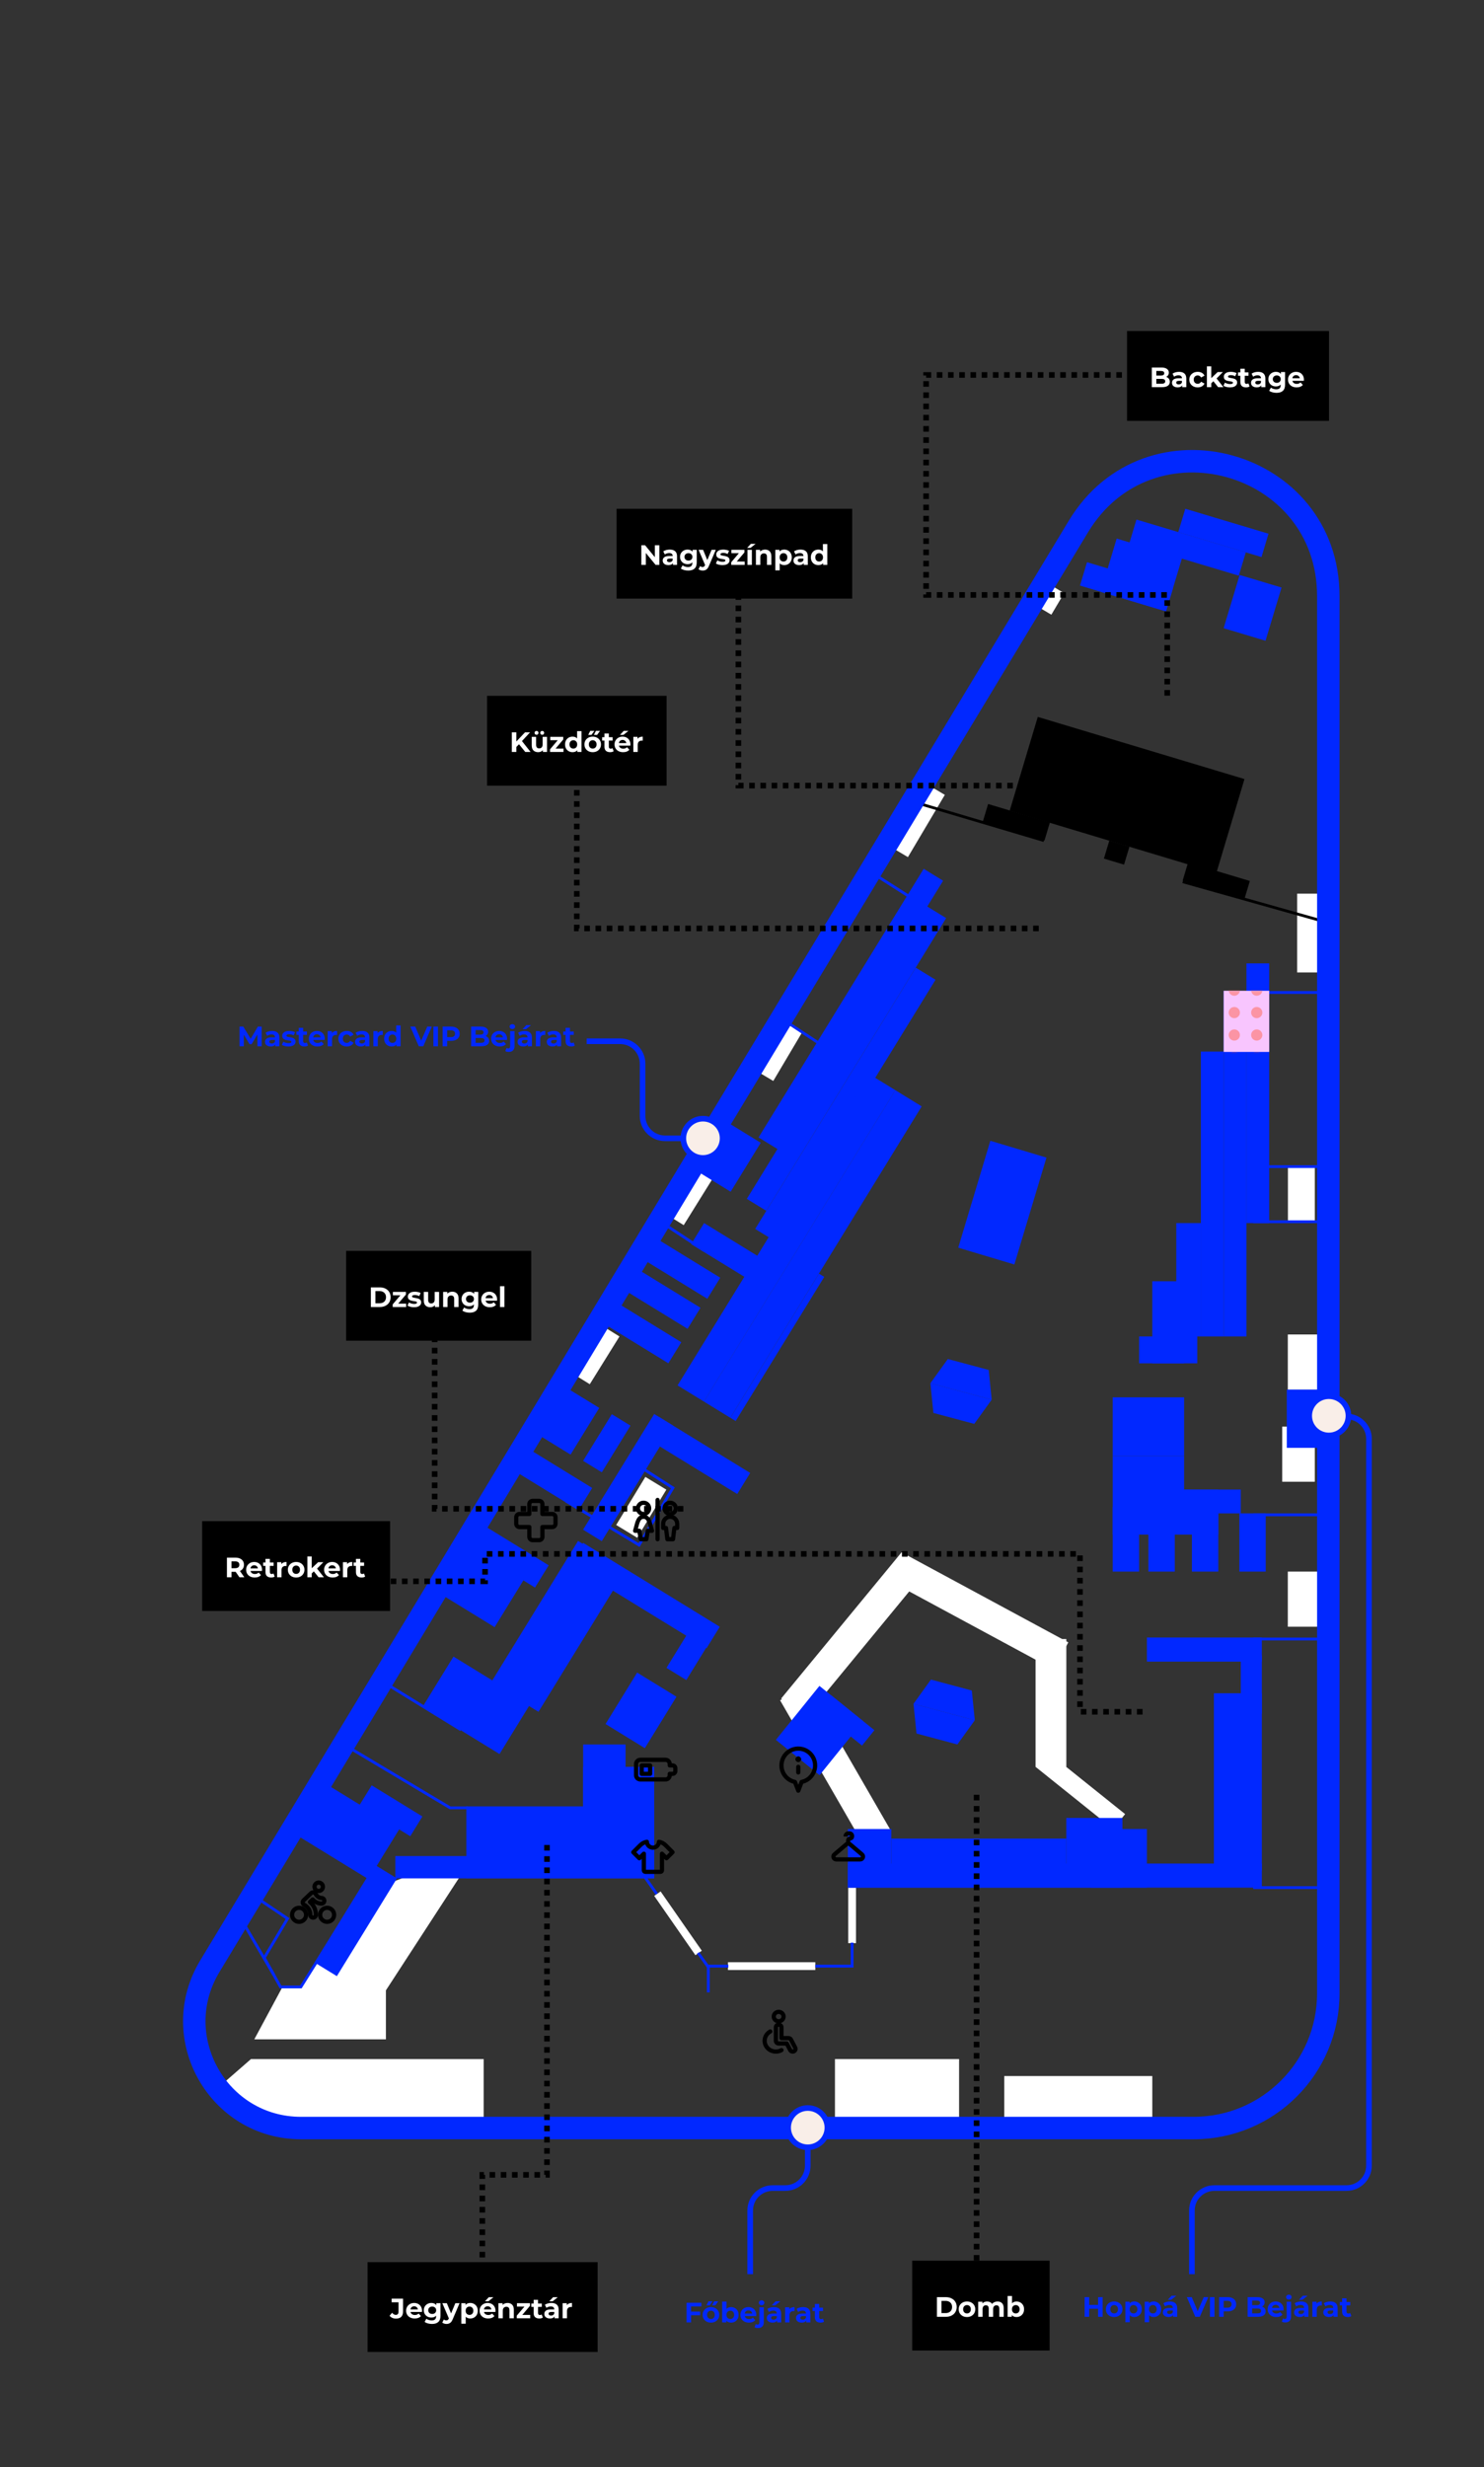 <svg width="529" height="879" viewBox="0 0 529 879" fill="none" xmlns="http://www.w3.org/2000/svg">
<rect x="0" y="0" width="529" height="879" fill="#333333" stroke="none"/>
<rect x="297.636" y="733.643" width="44.243" height="24.577" fill="white"/>
<rect x="259.502" y="699.136" width="31.131" height="2.78" fill="white"/>
<rect width="20.038" height="7.283" transform="matrix(0.528 -0.849 0.85 0.527 204.049 489.356)" fill="white"/>
<rect width="20.038" height="7.283" transform="matrix(0.528 -0.849 0.85 0.527 237.53 432.678)" fill="white"/>
<rect width="20.038" height="7.283" transform="matrix(0.51 -0.86 0.86 0.51 269.388 381.431)" fill="white"/>
<rect width="25.8" height="7.283" transform="matrix(0.51 -0.86 0.86 0.51 317.38 301.677)" fill="white"/>
<rect width="8.942" height="7.283" transform="matrix(0.51 -0.86 0.86 0.51 368.508 215.305)" fill="white"/>
<rect x="462.396" y="346.481" width="28.079" height="8.291" transform="rotate(-90 462.396 346.481)" fill="white"/>
<rect x="459.103" y="435.299" width="19.644" height="9.586" transform="rotate(-90 459.103 435.299)" fill="white"/>
<rect x="459.067" y="495.118" width="19.644" height="11.621" transform="rotate(-90 459.067 495.118)" fill="white"/>
<rect x="457.068" y="527.944" width="19.644" height="11.621" transform="rotate(-90 457.068 527.944)" fill="white"/>
<rect x="459.067" y="579.602" width="19.644" height="11.621" transform="rotate(-90 459.067 579.602)" fill="white"/>
<rect x="302.356" y="692.336" width="19.781" height="2.781" transform="rotate(-90 302.356 692.336)" fill="white"/>
<rect width="59.888" height="10.967" transform="matrix(-0.5 -0.866 0.866 -0.5 308.02 657.672)" fill="white"/>
<rect width="67.475" height="10.967" transform="matrix(-0.636 0.772 -0.772 -0.636 329.836 560.073)" fill="white"/>
<rect width="67.481" height="10.966" transform="matrix(-0.88 -0.475 0.475 -0.88 375.607 594.823)" fill="white"/>
<rect x="369.146" y="629.526" width="45.544" height="10.968" transform="rotate(-90 369.146 629.526)" fill="white"/>
<rect width="35.434" height="6.829" transform="matrix(-0.78 -0.625 0.625 -0.78 396.799 651.684)" fill="white"/>
<rect width="25.719" height="2.78" transform="matrix(-0.571 -0.821 0.821 -0.571 247.89 696.621)" fill="white"/>
<path d="M89.463 733.643H172.413V758.219H95.193L77.05 744.463L89.463 733.643Z" fill="white"/>
<path d="M90.653 726.605L100.664 708.003H107.53L114.395 697.435L123.834 693.145L137.564 671.411L145.859 668.265H164.166L137.564 709.16V726.605H90.653Z" fill="white"/>
<rect x="357.991" y="739.689" width="52.769" height="18.53" fill="white"/>
<rect width="8.75" height="20.033" transform="matrix(0.855 0.519 -0.519 0.855 230.05 526.22)" fill="white"/>
<rect width="76.913" height="34.899" transform="matrix(0.958 0.288 -0.287 0.958 369.937 255.429)" fill="black"/>
<rect width="22.983" height="6.705" transform="matrix(0.958 0.287 -0.287 0.958 352.23 286.466)" fill="black"/>
<rect width="22.983" height="6.705" transform="matrix(0.958 0.287 -0.288 0.958 423.518 307.294)" fill="black"/>
<rect width="7.495" height="6.705" transform="matrix(0.958 0.287 -0.288 0.958 395.439 299.493)" fill="black"/>
<path d="M328.209 286.466C345.254 291.52 358.799 295.537 372.115 299.486M469.711 327.696L421.604 314.161" stroke="black"/>
<path d="M252.486 701.031V709.868" stroke="#0128FF"/>
<path d="M92.022 676.524L102.506 683.597L94.198 697.558L100.002 707.955H107.244L131.198 669.754" stroke="#0128FF"/>
<path d="M83.727 680L97.579 703.575" stroke="#0128FF"/>
<path d="M425.501 758.219L107.321 758.219C77.74 758.219 59.502 725.908 74.788 700.582L384.406 187.611C409.528 145.989 473.501 163.798 473.501 212.415V710.219C473.501 736.728 452.01 758.219 425.501 758.219Z" stroke="#0128FF" stroke-width="8"/>
<rect x="444.318" y="343.254" width="8.121" height="92.532" fill="#0128FF"/>
<rect width="15.59" height="19.794" transform="matrix(0.958 0.287 -0.288 0.958 441.89 204.865)" fill="#0128FF"/>
<rect width="20.877" height="39.751" transform="matrix(0.958 0.287 -0.288 0.958 353.031 406.463)" fill="#0128FF"/>
<rect width="24.3" height="19.794" transform="matrix(0.958 0.287 -0.288 0.958 398.063 191.894)" fill="#0128FF"/>
<rect width="32.012" height="8.684" transform="matrix(0.958 0.287 -0.288 0.958 387.482 200.319)" fill="#0128FF"/>
<rect width="40.686" height="8.684" transform="matrix(0.958 0.287 -0.288 0.958 405.115 185.119)" fill="#0128FF"/>
<rect width="30.971" height="8.684" transform="matrix(0.958 0.287 -0.288 0.958 422.515 181.274)" fill="#0128FF"/>
<rect x="436.197" y="353.123" width="8.121" height="123.052" fill="#0128FF"/>
<rect x="428.076" y="374.668" width="8.121" height="101.508" fill="#0128FF"/>
<rect width="8.121" height="112.33" transform="matrix(0.852 0.523 -0.524 0.852 329.267 309.557)" fill="#0128FF"/>
<rect width="8.121" height="122.396" transform="matrix(0.852 0.523 -0.524 0.852 330.354 322.873)" fill="#0128FF"/>
<rect width="8.248" height="109.265" transform="matrix(0.852 0.523 -0.524 0.852 326.454 344.777)" fill="#0128FF"/>
<rect width="11.029" height="130.219" transform="matrix(0.852 0.523 -0.524 0.852 309.765 382.662)" fill="#0128FF"/>
<rect width="32.391" height="8.8" transform="matrix(0.852 0.523 -0.524 0.852 222.104 449.017)" fill="#0128FF"/>
<rect width="32.391" height="8.8" transform="matrix(0.852 0.523 -0.524 0.852 229.149 438.31)" fill="#0128FF"/>
<rect width="32.391" height="8.8" transform="matrix(0.852 0.523 -0.524 0.852 250.987 435.786)" fill="#0128FF"/>
<rect width="38.185" height="8.8" transform="matrix(0.852 0.523 -0.524 0.852 234.884 504.843)" fill="#0128FF"/>
<rect width="16.526" height="20.468" transform="matrix(0.852 0.523 -0.524 0.852 257.096 398.527)" fill="#0128FF"/>
<rect width="32.391" height="8.8" transform="matrix(0.852 0.523 -0.524 0.852 215.266 461.293)" fill="#0128FF"/>
<rect width="19.559" height="19.514" transform="matrix(0.852 0.523 -0.524 0.852 196.943 491.411)" fill="#0128FF"/>
<rect width="7.809" height="19.514" transform="matrix(0.852 0.523 -0.524 0.852 218.093 503.869)" fill="#0128FF"/>
<rect width="7.809" height="48.373" transform="matrix(0.852 0.523 -0.524 0.852 233.2 503.811)" fill="#0128FF"/>
<rect width="9.294" height="40.879" transform="matrix(0.852 0.523 -0.524 0.852 133.581 664.412)" fill="#0128FF"/>
<rect width="30.69" height="9.299" transform="matrix(0.852 0.523 -0.524 0.852 184.949 514.106)" fill="#0128FF"/>
<rect width="32.166" height="20.999" transform="matrix(0.852 0.523 -0.524 0.852 161.659 590.241)" fill="#0128FF"/>
<rect width="32.166" height="20.999" transform="matrix(0.852 0.523 -0.524 0.852 114.958 634.849)" fill="#0128FF"/>
<rect width="21.222" height="8.256" transform="matrix(0.852 0.523 -0.524 0.852 132.492 636.105)" fill="#0128FF"/>
<rect width="19.877" height="59.254" transform="matrix(0.852 0.523 -0.524 0.852 206.062 549.036)" fill="#0128FF"/>
<rect width="57.152" height="8.955" transform="matrix(0.852 0.523 -0.524 0.852 207.877 549.724)" fill="#0128FF"/>
<rect width="8.299" height="21.505" transform="matrix(0.852 0.523 -0.524 0.852 248.848 575.933)" fill="#0128FF"/>
<rect width="16.45" height="21.505" transform="matrix(0.852 0.523 -0.524 0.852 227.125 595.942)" fill="#0128FF"/>
<rect width="20.027" height="24.718" transform="matrix(0.778 0.628 -0.628 0.778 292.1 600.679)" fill="#0128FF"/>
<rect width="20.027" height="7.037" transform="matrix(0.778 0.628 -0.628 0.778 296.116 603.893)" fill="#0128FF"/>
<rect width="30.69" height="9.299" transform="matrix(0.852 0.523 -0.524 0.852 169.438 541.664)" fill="#0128FF"/>
<rect width="27.685" height="19.865" transform="matrix(0.852 0.523 -0.524 0.852 163.137 548.351)" fill="#0128FF"/>
<rect x="166.237" y="643.609" width="66.963" height="25.648" fill="#0128FF"/>
<rect x="207.877" y="629.526" width="25.324" height="39.73" fill="#0128FF"/>
<rect x="207.877" y="621.557" width="15.122" height="39.73" fill="#0128FF"/>
<rect x="140.914" y="661.31" width="66.963" height="7.946" fill="#0128FF"/>
<rect width="11.029" height="130.219" transform="matrix(0.852 0.523 -0.524 0.852 319.162 388.435)" fill="#0128FF"/>
<rect width="2.204" height="60.275" transform="matrix(0.852 0.523 -0.524 0.852 291.941 453.8)" fill="#0128FF"/>
<path d="M310.935 311.031L326.148 320.727" stroke="#0128FF"/>
<path d="M293.058 372.442L277.466 362.175" stroke="#0128FF"/>
<path d="M250.987 445.51L235.395 435.243" stroke="#0128FF"/>
<rect x="419.309" y="435.786" width="8.767" height="40.389" fill="#0128FF"/>
<rect x="410.761" y="456.515" width="16.034" height="29.23" fill="#0128FF"/>
<rect x="396.652" y="497.859" width="25.441" height="20.884" fill="#0128FF"/>
<rect x="302.243" y="651.672" width="15.479" height="20.884" fill="#0128FF"/>
<rect x="380.113" y="647.74" width="19.994" height="24.816" fill="#0128FF"/>
<rect x="388.85" y="651.672" width="19.994" height="20.884" fill="#0128FF"/>
<rect x="317.722" y="655.086" width="62.39" height="17.471" fill="#0128FF"/>
<rect x="432.715" y="603.311" width="17.089" height="63.077" fill="#0128FF"/>
<rect x="396.652" y="518.743" width="25.441" height="28.036" fill="#0128FF"/>
<rect x="408.844" y="530.731" width="25.441" height="16.048" fill="#0128FF"/>
<rect x="416.859" y="530.731" width="25.441" height="8.484" fill="#0128FF"/>
<rect x="396.652" y="536.944" width="9.408" height="23.015" fill="#0128FF"/>
<rect x="409.37" y="536.944" width="9.408" height="23.015" fill="#0128FF"/>
<rect x="424.877" y="536.944" width="9.408" height="23.015" fill="#0128FF"/>
<rect x="441.788" y="539.215" width="9.408" height="20.744" fill="#0128FF"/>
<rect x="442.3" y="589.837" width="7.504" height="20.744" fill="#0128FF"/>
<rect x="458.704" y="495.118" width="16.564" height="20.744" fill="#0128FF"/>
<rect x="406.06" y="476.175" width="16.034" height="9.569" fill="#0128FF"/>
<rect x="408.844" y="583.451" width="40.961" height="8.581" fill="#0128FF"/>
<rect x="302.243" y="663.974" width="147.562" height="8.581" fill="#0128FF"/>
<path d="M446.722 415.656H470.687" stroke="#0128FF"/>
<path d="M446.722 539.731H470.687" stroke="#0128FF"/>
<path d="M446.722 583.982H470.687" stroke="#0128FF"/>
<path d="M446.722 672.555H470.687" stroke="#0128FF"/>
<path d="M446.722 353.617H470.687" stroke="#0128FF"/>
<path d="M446.722 435.299H470.687" stroke="#0128FF"/>
<path d="M201.736 534.809L227.803 550.484L239.863 530.132L227.803 522.413M136.033 598.914L164.318 616.322" stroke="#0128FF"/>
<path d="M122.733 621.641L160.459 644.127H166.784" stroke="#0128FF"/>
<path d="M228.75 667.201L234.102 674.795M248.862 695.815L252.235 700.527H259.638M290.659 700.527H303.747V692.159" stroke="#0128FF"/>
<path d="M331.657 492.842L353.509 498.696L347.29 507.325L332.727 503.424L331.657 492.842Z" fill="#0128FF"/>
<path d="M353.506 498.695L331.654 492.841L337.873 484.211L352.436 488.113L353.506 498.695Z" fill="#0128FF"/>
<path d="M325.637 607.063L347.489 612.917L341.27 621.547L326.708 617.646L325.637 607.063Z" fill="#0128FF"/>
<path d="M347.487 612.917L325.635 607.062L331.854 598.433L346.416 602.334L347.487 612.917Z" fill="#0128FF"/>
<rect x="401.753" y="117.946" width="72" height="32" fill="black"/>
<path d="M415.723 134.306C416.123 134.433 416.436 134.646 416.663 134.946C416.89 135.24 417.003 135.603 417.003 136.036C417.003 136.65 416.763 137.123 416.283 137.456C415.81 137.783 415.116 137.946 414.203 137.946H410.583V130.946H414.003C414.856 130.946 415.51 131.11 415.963 131.436C416.423 131.763 416.653 132.206 416.653 132.766C416.653 133.106 416.57 133.41 416.403 133.676C416.243 133.943 416.016 134.153 415.723 134.306ZM412.193 132.166V133.816H413.803C414.203 133.816 414.506 133.746 414.713 133.606C414.92 133.466 415.023 133.26 415.023 132.986C415.023 132.713 414.92 132.51 414.713 132.376C414.506 132.236 414.203 132.166 413.803 132.166H412.193ZM414.083 136.726C414.51 136.726 414.83 136.656 415.043 136.516C415.263 136.376 415.373 136.16 415.373 135.866C415.373 135.286 414.943 134.996 414.083 134.996H412.193V136.726H414.083ZM420.29 132.486C421.123 132.486 421.763 132.686 422.21 133.086C422.656 133.48 422.88 134.076 422.88 134.876V137.946H421.42V137.276C421.126 137.776 420.58 138.026 419.78 138.026C419.366 138.026 419.006 137.956 418.7 137.816C418.4 137.676 418.17 137.483 418.01 137.236C417.85 136.99 417.77 136.71 417.77 136.396C417.77 135.896 417.956 135.503 418.33 135.216C418.71 134.93 419.293 134.786 420.08 134.786H421.32C421.32 134.446 421.216 134.186 421.01 134.006C420.803 133.82 420.493 133.726 420.08 133.726C419.793 133.726 419.51 133.773 419.23 133.866C418.956 133.953 418.723 134.073 418.53 134.226L417.97 133.136C418.263 132.93 418.613 132.77 419.02 132.656C419.433 132.543 419.856 132.486 420.29 132.486ZM420.17 136.976C420.436 136.976 420.673 136.916 420.88 136.796C421.086 136.67 421.233 136.486 421.32 136.246V135.696H420.25C419.61 135.696 419.29 135.906 419.29 136.326C419.29 136.526 419.366 136.686 419.52 136.806C419.68 136.92 419.896 136.976 420.17 136.976ZM426.95 138.026C426.377 138.026 425.86 137.91 425.4 137.676C424.947 137.436 424.59 137.106 424.33 136.686C424.077 136.266 423.95 135.79 423.95 135.256C423.95 134.723 424.077 134.246 424.33 133.826C424.59 133.406 424.947 133.08 425.4 132.846C425.86 132.606 426.377 132.486 426.95 132.486C427.517 132.486 428.01 132.606 428.43 132.846C428.857 133.08 429.167 133.416 429.36 133.856L428.15 134.506C427.87 134.013 427.467 133.766 426.94 133.766C426.533 133.766 426.197 133.9 425.93 134.166C425.663 134.433 425.53 134.796 425.53 135.256C425.53 135.716 425.663 136.08 425.93 136.346C426.197 136.613 426.533 136.746 426.94 136.746C427.473 136.746 427.877 136.5 428.15 136.006L429.36 136.666C429.167 137.093 428.857 137.426 428.43 137.666C428.01 137.906 427.517 138.026 426.95 138.026ZM432.529 135.836L431.779 136.576V137.946H430.219V130.526H431.779V134.726L434.059 132.566H435.919L433.679 134.846L436.119 137.946H434.229L432.529 135.836ZM438.455 138.026C438.008 138.026 437.572 137.973 437.145 137.866C436.718 137.753 436.378 137.613 436.125 137.446L436.645 136.326C436.885 136.48 437.175 136.606 437.515 136.706C437.855 136.8 438.188 136.846 438.515 136.846C439.175 136.846 439.505 136.683 439.505 136.356C439.505 136.203 439.415 136.093 439.235 136.026C439.055 135.96 438.778 135.903 438.405 135.856C437.965 135.79 437.602 135.713 437.315 135.626C437.028 135.54 436.778 135.386 436.565 135.166C436.358 134.946 436.255 134.633 436.255 134.226C436.255 133.886 436.352 133.586 436.545 133.326C436.745 133.06 437.032 132.853 437.405 132.706C437.785 132.56 438.232 132.486 438.745 132.486C439.125 132.486 439.502 132.53 439.875 132.616C440.255 132.696 440.568 132.81 440.815 132.956L440.295 134.066C439.822 133.8 439.305 133.666 438.745 133.666C438.412 133.666 438.162 133.713 437.995 133.806C437.828 133.9 437.745 134.02 437.745 134.166C437.745 134.333 437.835 134.45 438.015 134.516C438.195 134.583 438.482 134.646 438.875 134.706C439.315 134.78 439.675 134.86 439.955 134.946C440.235 135.026 440.478 135.176 440.685 135.396C440.892 135.616 440.995 135.923 440.995 136.316C440.995 136.65 440.895 136.946 440.695 137.206C440.495 137.466 440.202 137.67 439.815 137.816C439.435 137.956 438.982 138.026 438.455 138.026ZM445.428 137.686C445.274 137.8 445.084 137.886 444.858 137.946C444.638 138 444.404 138.026 444.158 138.026C443.518 138.026 443.021 137.863 442.668 137.536C442.321 137.21 442.148 136.73 442.148 136.096V133.886H441.318V132.686H442.148V131.376H443.708V132.686H445.048V133.886H443.708V136.076C443.708 136.303 443.764 136.48 443.878 136.606C443.998 136.726 444.164 136.786 444.378 136.786C444.624 136.786 444.834 136.72 445.008 136.586L445.428 137.686ZM448.473 132.486C449.307 132.486 449.947 132.686 450.393 133.086C450.84 133.48 451.063 134.076 451.063 134.876V137.946H449.603V137.276C449.31 137.776 448.763 138.026 447.963 138.026C447.55 138.026 447.19 137.956 446.883 137.816C446.583 137.676 446.353 137.483 446.193 137.236C446.033 136.99 445.953 136.71 445.953 136.396C445.953 135.896 446.14 135.503 446.513 135.216C446.893 134.93 447.477 134.786 448.263 134.786H449.503C449.503 134.446 449.4 134.186 449.193 134.006C448.987 133.82 448.677 133.726 448.263 133.726C447.977 133.726 447.693 133.773 447.413 133.866C447.14 133.953 446.907 134.073 446.713 134.226L446.153 133.136C446.447 132.93 446.797 132.77 447.203 132.656C447.617 132.543 448.04 132.486 448.473 132.486ZM448.353 136.976C448.62 136.976 448.857 136.916 449.063 136.796C449.27 136.67 449.417 136.486 449.503 136.246V135.696H448.433C447.793 135.696 447.473 135.906 447.473 136.326C447.473 136.526 447.55 136.686 447.703 136.806C447.863 136.92 448.08 136.976 448.353 136.976ZM458.084 132.566V137.046C458.084 138.033 457.827 138.766 457.314 139.246C456.8 139.726 456.05 139.966 455.064 139.966C454.544 139.966 454.05 139.903 453.584 139.776C453.117 139.65 452.73 139.466 452.424 139.226L453.044 138.106C453.27 138.293 453.557 138.44 453.904 138.546C454.25 138.66 454.597 138.716 454.944 138.716C455.484 138.716 455.88 138.593 456.134 138.346C456.394 138.106 456.524 137.74 456.524 137.246V137.016C456.117 137.463 455.55 137.686 454.824 137.686C454.33 137.686 453.877 137.58 453.464 137.366C453.057 137.146 452.734 136.84 452.494 136.446C452.254 136.053 452.134 135.6 452.134 135.086C452.134 134.573 452.254 134.12 452.494 133.726C452.734 133.333 453.057 133.03 453.464 132.816C453.877 132.596 454.33 132.486 454.824 132.486C455.604 132.486 456.197 132.743 456.604 133.256V132.566H458.084ZM455.134 136.406C455.547 136.406 455.884 136.286 456.144 136.046C456.41 135.8 456.544 135.48 456.544 135.086C456.544 134.693 456.41 134.376 456.144 134.136C455.884 133.89 455.547 133.766 455.134 133.766C454.72 133.766 454.38 133.89 454.114 134.136C453.847 134.376 453.714 134.693 453.714 135.086C453.714 135.48 453.847 135.8 454.114 136.046C454.38 136.286 454.72 136.406 455.134 136.406ZM464.806 135.276C464.806 135.296 464.796 135.436 464.776 135.696H460.706C460.779 136.03 460.952 136.293 461.226 136.486C461.499 136.68 461.839 136.776 462.246 136.776C462.526 136.776 462.772 136.736 462.986 136.656C463.206 136.57 463.409 136.436 463.596 136.256L464.426 137.156C463.919 137.736 463.179 138.026 462.206 138.026C461.599 138.026 461.062 137.91 460.596 137.676C460.129 137.436 459.769 137.106 459.516 136.686C459.262 136.266 459.136 135.79 459.136 135.256C459.136 134.73 459.259 134.256 459.506 133.836C459.759 133.41 460.102 133.08 460.536 132.846C460.976 132.606 461.466 132.486 462.006 132.486C462.532 132.486 463.009 132.6 463.436 132.826C463.862 133.053 464.196 133.38 464.436 133.806C464.682 134.226 464.806 134.716 464.806 135.276ZM462.016 133.666C461.662 133.666 461.366 133.766 461.126 133.966C460.886 134.166 460.739 134.44 460.686 134.786H463.336C463.282 134.446 463.136 134.176 462.896 133.976C462.656 133.77 462.362 133.666 462.016 133.666Z" fill="white"/>
<path d="M416.08 247.857V211.979H330.136L330.136 133.604H408.565" stroke="black" stroke-width="2" stroke-dasharray="2 2"/>
<rect width="84" height="32" transform="translate(219.787 181.274)" fill="black"/>
<path d="M235.037 194.274V201.274H233.707L230.217 197.024V201.274H228.617V194.274H229.957L233.437 198.524V194.274H235.037ZM238.753 195.814C239.587 195.814 240.227 196.014 240.673 196.414C241.12 196.807 241.343 197.404 241.343 198.204V201.274H239.883V200.604C239.59 201.104 239.043 201.354 238.243 201.354C237.83 201.354 237.47 201.284 237.163 201.144C236.863 201.004 236.633 200.811 236.473 200.564C236.313 200.317 236.233 200.037 236.233 199.724C236.233 199.224 236.42 198.831 236.793 198.544C237.173 198.257 237.757 198.114 238.543 198.114H239.783C239.783 197.774 239.68 197.514 239.473 197.334C239.267 197.147 238.957 197.054 238.543 197.054C238.257 197.054 237.973 197.101 237.693 197.194C237.42 197.281 237.187 197.401 236.993 197.554L236.433 196.464C236.727 196.257 237.077 196.097 237.483 195.984C237.897 195.871 238.32 195.814 238.753 195.814ZM238.633 200.304C238.9 200.304 239.137 200.244 239.343 200.124C239.55 199.997 239.697 199.814 239.783 199.574V199.024H238.713C238.073 199.024 237.753 199.234 237.753 199.654C237.753 199.854 237.83 200.014 237.983 200.134C238.143 200.247 238.36 200.304 238.633 200.304ZM248.364 195.894V200.374C248.364 201.361 248.107 202.094 247.594 202.574C247.08 203.054 246.33 203.294 245.344 203.294C244.824 203.294 244.33 203.231 243.864 203.104C243.397 202.977 243.01 202.794 242.704 202.554L243.324 201.434C243.55 201.621 243.837 201.767 244.184 201.874C244.53 201.987 244.877 202.044 245.224 202.044C245.764 202.044 246.16 201.921 246.414 201.674C246.674 201.434 246.804 201.067 246.804 200.574V200.344C246.397 200.791 245.83 201.014 245.104 201.014C244.61 201.014 244.157 200.907 243.744 200.694C243.337 200.474 243.014 200.167 242.774 199.774C242.534 199.381 242.414 198.927 242.414 198.414C242.414 197.901 242.534 197.447 242.774 197.054C243.014 196.661 243.337 196.357 243.744 196.144C244.157 195.924 244.61 195.814 245.104 195.814C245.884 195.814 246.477 196.071 246.884 196.584V195.894H248.364ZM245.414 199.734C245.827 199.734 246.164 199.614 246.424 199.374C246.69 199.127 246.824 198.807 246.824 198.414C246.824 198.021 246.69 197.704 246.424 197.464C246.164 197.217 245.827 197.094 245.414 197.094C245 197.094 244.66 197.217 244.394 197.464C244.127 197.704 243.994 198.021 243.994 198.414C243.994 198.807 244.127 199.127 244.394 199.374C244.66 199.614 245 199.734 245.414 199.734ZM255.156 195.894L252.726 201.604C252.479 202.224 252.172 202.661 251.806 202.914C251.446 203.167 251.009 203.294 250.496 203.294C250.216 203.294 249.939 203.251 249.666 203.164C249.392 203.077 249.169 202.957 248.996 202.804L249.566 201.694C249.686 201.801 249.822 201.884 249.976 201.944C250.136 202.004 250.292 202.034 250.446 202.034C250.659 202.034 250.832 201.981 250.966 201.874C251.099 201.774 251.219 201.604 251.326 201.364L251.346 201.314L249.016 195.894H250.626L252.136 199.544L253.656 195.894H255.156ZM257.524 201.354C257.077 201.354 256.641 201.301 256.214 201.194C255.787 201.081 255.447 200.941 255.194 200.774L255.714 199.654C255.954 199.807 256.244 199.934 256.584 200.034C256.924 200.127 257.257 200.174 257.584 200.174C258.244 200.174 258.574 200.011 258.574 199.684C258.574 199.531 258.484 199.421 258.304 199.354C258.124 199.287 257.847 199.231 257.474 199.184C257.034 199.117 256.671 199.041 256.384 198.954C256.097 198.867 255.847 198.714 255.634 198.494C255.427 198.274 255.324 197.961 255.324 197.554C255.324 197.214 255.421 196.914 255.614 196.654C255.814 196.387 256.101 196.181 256.474 196.034C256.854 195.887 257.301 195.814 257.814 195.814C258.194 195.814 258.571 195.857 258.944 195.944C259.324 196.024 259.637 196.137 259.884 196.284L259.364 197.394C258.891 197.127 258.374 196.994 257.814 196.994C257.481 196.994 257.231 197.041 257.064 197.134C256.897 197.227 256.814 197.347 256.814 197.494C256.814 197.661 256.904 197.777 257.084 197.844C257.264 197.911 257.551 197.974 257.944 198.034C258.384 198.107 258.744 198.187 259.024 198.274C259.304 198.354 259.547 198.504 259.754 198.724C259.961 198.944 260.064 199.251 260.064 199.644C260.064 199.977 259.964 200.274 259.764 200.534C259.564 200.794 259.271 200.997 258.884 201.144C258.504 201.284 258.051 201.354 257.524 201.354ZM265.457 200.074V201.274H260.657V200.334L263.397 197.094H260.727V195.894H265.367V196.834L262.627 200.074H265.457ZM266.456 195.894H268.016V201.274H266.456V195.894ZM267.676 193.764H269.356L267.546 195.204H266.326L267.676 193.764ZM272.734 195.814C273.401 195.814 273.937 196.014 274.344 196.414C274.757 196.814 274.964 197.407 274.964 198.194V201.274H273.404V198.434C273.404 198.007 273.311 197.691 273.124 197.484C272.937 197.271 272.667 197.164 272.314 197.164C271.921 197.164 271.607 197.287 271.374 197.534C271.141 197.774 271.024 198.134 271.024 198.614V201.274H269.464V195.894H270.954V196.524C271.161 196.297 271.417 196.124 271.724 196.004C272.031 195.877 272.367 195.814 272.734 195.814ZM279.558 195.814C280.058 195.814 280.512 195.931 280.918 196.164C281.332 196.391 281.655 196.714 281.888 197.134C282.122 197.547 282.238 198.031 282.238 198.584C282.238 199.137 282.122 199.624 281.888 200.044C281.655 200.457 281.332 200.781 280.918 201.014C280.512 201.241 280.058 201.354 279.558 201.354C278.872 201.354 278.332 201.137 277.938 200.704V203.214H276.378V195.894H277.868V196.514C278.255 196.047 278.818 195.814 279.558 195.814ZM279.288 200.074C279.688 200.074 280.015 199.941 280.268 199.674C280.528 199.401 280.658 199.037 280.658 198.584C280.658 198.131 280.528 197.771 280.268 197.504C280.015 197.231 279.688 197.094 279.288 197.094C278.888 197.094 278.558 197.231 278.298 197.504C278.045 197.771 277.918 198.131 277.918 198.584C277.918 199.037 278.045 199.401 278.298 199.674C278.558 199.941 278.888 200.074 279.288 200.074ZM285.365 195.814C286.198 195.814 286.838 196.014 287.285 196.414C287.731 196.807 287.955 197.404 287.955 198.204V201.274H286.495V200.604C286.201 201.104 285.655 201.354 284.855 201.354C284.441 201.354 284.081 201.284 283.775 201.144C283.475 201.004 283.245 200.811 283.085 200.564C282.925 200.317 282.845 200.037 282.845 199.724C282.845 199.224 283.031 198.831 283.405 198.544C283.785 198.257 284.368 198.114 285.155 198.114H286.395C286.395 197.774 286.291 197.514 286.085 197.334C285.878 197.147 285.568 197.054 285.155 197.054C284.868 197.054 284.585 197.101 284.305 197.194C284.031 197.281 283.798 197.401 283.605 197.554L283.045 196.464C283.338 196.257 283.688 196.097 284.095 195.984C284.508 195.871 284.931 195.814 285.365 195.814ZM285.245 200.304C285.511 200.304 285.748 200.244 285.955 200.124C286.161 199.997 286.308 199.814 286.395 199.574V199.024H285.325C284.685 199.024 284.365 199.234 284.365 199.654C284.365 199.854 284.441 200.014 284.595 200.134C284.755 200.247 284.971 200.304 285.245 200.304ZM294.905 193.854V201.274H293.415V200.654C293.028 201.121 292.468 201.354 291.735 201.354C291.228 201.354 290.768 201.241 290.355 201.014C289.948 200.787 289.628 200.464 289.395 200.044C289.162 199.624 289.045 199.137 289.045 198.584C289.045 198.031 289.162 197.544 289.395 197.124C289.628 196.704 289.948 196.381 290.355 196.154C290.768 195.927 291.228 195.814 291.735 195.814C292.422 195.814 292.958 196.031 293.345 196.464V193.854H294.905ZM292.005 200.074C292.398 200.074 292.725 199.941 292.985 199.674C293.245 199.401 293.375 199.037 293.375 198.584C293.375 198.131 293.245 197.771 292.985 197.504C292.725 197.231 292.398 197.094 292.005 197.094C291.605 197.094 291.275 197.231 291.015 197.504C290.755 197.771 290.625 198.131 290.625 198.584C290.625 199.037 290.755 199.401 291.015 199.674C291.275 199.941 291.605 200.074 292.005 200.074Z" fill="white"/>
<path d="M397.057 279.903L263.214 279.903V210.77" stroke="black" stroke-width="2" stroke-dasharray="2 2"/>
<rect width="64" height="32" transform="translate(173.62 247.924)" fill="black"/>
<path d="M185 265.174L184.06 266.154V267.924H182.45V260.924H184.06V264.194L187.16 260.924H188.96L186.06 264.044L189.13 267.924H187.24L185 265.174ZM194.996 262.544V267.924H193.516V267.284C193.31 267.518 193.063 267.698 192.776 267.824C192.49 267.944 192.18 268.004 191.846 268.004C191.14 268.004 190.58 267.801 190.166 267.394C189.753 266.988 189.546 266.384 189.546 265.584V262.544H191.106V265.354C191.106 266.221 191.47 266.654 192.196 266.654C192.57 266.654 192.87 266.534 193.096 266.294C193.323 266.048 193.436 265.684 193.436 265.204V262.544H194.996ZM191.256 261.804C191.056 261.804 190.89 261.741 190.756 261.614C190.623 261.481 190.556 261.314 190.556 261.114C190.556 260.914 190.623 260.751 190.756 260.624C190.89 260.491 191.056 260.424 191.256 260.424C191.456 260.424 191.62 260.491 191.746 260.624C191.88 260.751 191.946 260.914 191.946 261.114C191.946 261.314 191.88 261.481 191.746 261.614C191.62 261.741 191.456 261.804 191.256 261.804ZM193.276 261.804C193.076 261.804 192.91 261.741 192.776 261.614C192.65 261.481 192.586 261.314 192.586 261.114C192.586 260.914 192.65 260.751 192.776 260.624C192.91 260.491 193.076 260.424 193.276 260.424C193.476 260.424 193.643 260.491 193.776 260.624C193.91 260.751 193.976 260.914 193.976 261.114C193.976 261.314 193.91 261.481 193.776 261.614C193.643 261.741 193.476 261.804 193.276 261.804ZM200.872 266.724V267.924H196.072V266.984L198.812 263.744H196.142V262.544H200.782V263.484L198.042 266.724H200.872ZM207.283 260.504V267.924H205.793V267.304C205.406 267.771 204.846 268.004 204.113 268.004C203.606 268.004 203.146 267.891 202.733 267.664C202.326 267.438 202.006 267.114 201.773 266.694C201.54 266.274 201.423 265.788 201.423 265.234C201.423 264.681 201.54 264.194 201.773 263.774C202.006 263.354 202.326 263.031 202.733 262.804C203.146 262.578 203.606 262.464 204.113 262.464C204.8 262.464 205.336 262.681 205.723 263.114V260.504H207.283ZM204.383 266.724C204.776 266.724 205.103 266.591 205.363 266.324C205.623 266.051 205.753 265.688 205.753 265.234C205.753 264.781 205.623 264.421 205.363 264.154C205.103 263.881 204.776 263.744 204.383 263.744C203.983 263.744 203.653 263.881 203.393 264.154C203.133 264.421 203.003 264.781 203.003 265.234C203.003 265.688 203.133 266.051 203.393 266.324C203.653 266.591 203.983 266.724 204.383 266.724ZM211.287 268.004C210.72 268.004 210.21 267.888 209.757 267.654C209.31 267.414 208.96 267.084 208.707 266.664C208.454 266.244 208.327 265.768 208.327 265.234C208.327 264.701 208.454 264.224 208.707 263.804C208.96 263.384 209.31 263.058 209.757 262.824C210.21 262.584 210.72 262.464 211.287 262.464C211.854 262.464 212.36 262.584 212.807 262.824C213.254 263.058 213.604 263.384 213.857 263.804C214.11 264.224 214.237 264.701 214.237 265.234C214.237 265.768 214.11 266.244 213.857 266.664C213.604 267.084 213.254 267.414 212.807 267.654C212.36 267.888 211.854 268.004 211.287 268.004ZM211.287 266.724C211.687 266.724 212.014 266.591 212.267 266.324C212.527 266.051 212.657 265.688 212.657 265.234C212.657 264.781 212.527 264.421 212.267 264.154C212.014 263.881 211.687 263.744 211.287 263.744C210.887 263.744 210.557 263.881 210.297 264.154C210.037 264.421 209.907 264.781 209.907 265.234C209.907 265.688 210.037 266.051 210.297 266.324C210.557 266.591 210.887 266.724 211.287 266.724ZM210.407 260.414H211.867L210.827 261.854H209.687L210.407 260.414ZM212.427 260.414H213.887L212.847 261.854H211.707L212.427 260.414ZM218.75 267.664C218.596 267.778 218.406 267.864 218.18 267.924C217.96 267.978 217.726 268.004 217.48 268.004C216.84 268.004 216.343 267.841 215.99 267.514C215.643 267.188 215.47 266.708 215.47 266.074V263.864H214.64V262.664H215.47V261.354H217.03V262.664H218.37V263.864H217.03V266.054C217.03 266.281 217.086 266.458 217.2 266.584C217.32 266.704 217.486 266.764 217.7 266.764C217.946 266.764 218.156 266.698 218.33 266.564L218.75 267.664ZM224.729 265.254C224.729 265.274 224.719 265.414 224.699 265.674H220.629C220.703 266.008 220.876 266.271 221.149 266.464C221.423 266.658 221.763 266.754 222.169 266.754C222.449 266.754 222.696 266.714 222.909 266.634C223.129 266.548 223.333 266.414 223.519 266.234L224.349 267.134C223.843 267.714 223.103 268.004 222.129 268.004C221.523 268.004 220.986 267.888 220.519 267.654C220.053 267.414 219.693 267.084 219.439 266.664C219.186 266.244 219.059 265.768 219.059 265.234C219.059 264.708 219.183 264.234 219.429 263.814C219.683 263.388 220.026 263.058 220.459 262.824C220.899 262.584 221.389 262.464 221.929 262.464C222.456 262.464 222.933 262.578 223.359 262.804C223.786 263.031 224.119 263.358 224.359 263.784C224.606 264.204 224.729 264.694 224.729 265.254ZM221.939 263.644C221.586 263.644 221.289 263.744 221.049 263.944C220.809 264.144 220.663 264.418 220.609 264.764H223.259C223.206 264.424 223.059 264.154 222.819 263.954C222.579 263.748 222.286 263.644 221.939 263.644ZM222.339 260.414H224.019L222.209 261.854H220.989L222.339 260.414ZM227.258 263.254C227.445 262.994 227.695 262.798 228.008 262.664C228.328 262.531 228.695 262.464 229.108 262.464V263.904C228.935 263.891 228.818 263.884 228.758 263.884C228.311 263.884 227.961 264.011 227.708 264.264C227.455 264.511 227.328 264.884 227.328 265.384V267.924H225.768V262.544H227.258V263.254Z" fill="white"/>
<path d="M370.281 330.801L205.604 330.801L205.604 279.553" stroke="black" stroke-width="2" stroke-dasharray="2 2"/>
<rect width="66" height="32" transform="translate(123.373 445.686)" fill="black"/>
<path d="M132.203 458.686H135.383C136.143 458.686 136.813 458.833 137.393 459.126C137.98 459.413 138.433 459.82 138.753 460.346C139.08 460.873 139.243 461.486 139.243 462.186C139.243 462.886 139.08 463.5 138.753 464.026C138.433 464.553 137.98 464.963 137.393 465.256C136.813 465.543 136.143 465.686 135.383 465.686H132.203V458.686ZM135.303 464.356C136.003 464.356 136.56 464.163 136.973 463.776C137.393 463.383 137.603 462.853 137.603 462.186C137.603 461.52 137.393 460.993 136.973 460.606C136.56 460.213 136.003 460.016 135.303 460.016H133.823V464.356H135.303ZM144.785 464.486V465.686H139.985V464.746L142.725 461.506H140.055V460.306H144.695V461.246L141.955 464.486H144.785ZM147.594 465.766C147.148 465.766 146.711 465.713 146.284 465.606C145.858 465.493 145.518 465.353 145.264 465.186L145.784 464.066C146.024 464.22 146.314 464.346 146.654 464.446C146.994 464.54 147.328 464.586 147.654 464.586C148.314 464.586 148.644 464.423 148.644 464.096C148.644 463.943 148.554 463.833 148.374 463.766C148.194 463.7 147.918 463.643 147.544 463.596C147.104 463.53 146.741 463.453 146.454 463.366C146.168 463.28 145.918 463.126 145.704 462.906C145.498 462.686 145.394 462.373 145.394 461.966C145.394 461.626 145.491 461.326 145.684 461.066C145.884 460.8 146.171 460.593 146.544 460.446C146.924 460.3 147.371 460.226 147.884 460.226C148.264 460.226 148.641 460.27 149.014 460.356C149.394 460.436 149.708 460.55 149.954 460.696L149.434 461.806C148.961 461.54 148.444 461.406 147.884 461.406C147.551 461.406 147.301 461.453 147.134 461.546C146.968 461.64 146.884 461.76 146.884 461.906C146.884 462.073 146.974 462.19 147.154 462.256C147.334 462.323 147.621 462.386 148.014 462.446C148.454 462.52 148.814 462.6 149.094 462.686C149.374 462.766 149.618 462.916 149.824 463.136C150.031 463.356 150.134 463.663 150.134 464.056C150.134 464.39 150.034 464.686 149.834 464.946C149.634 465.206 149.341 465.41 148.954 465.556C148.574 465.696 148.121 465.766 147.594 465.766ZM156.517 460.306V465.686H155.037V465.046C154.83 465.28 154.584 465.46 154.297 465.586C154.01 465.706 153.7 465.766 153.367 465.766C152.66 465.766 152.1 465.563 151.687 465.156C151.274 464.75 151.067 464.146 151.067 463.346V460.306H152.627V463.116C152.627 463.983 152.99 464.416 153.717 464.416C154.09 464.416 154.39 464.296 154.617 464.056C154.844 463.81 154.957 463.446 154.957 462.966V460.306H156.517ZM161.232 460.226C161.899 460.226 162.436 460.426 162.842 460.826C163.256 461.226 163.462 461.82 163.462 462.606V465.686H161.902V462.846C161.902 462.42 161.809 462.103 161.622 461.896C161.436 461.683 161.166 461.576 160.812 461.576C160.419 461.576 160.106 461.7 159.872 461.946C159.639 462.186 159.522 462.546 159.522 463.026V465.686H157.962V460.306H159.452V460.936C159.659 460.71 159.916 460.536 160.222 460.416C160.529 460.29 160.866 460.226 161.232 460.226ZM170.485 460.306V464.786C170.485 465.773 170.228 466.506 169.715 466.986C169.202 467.466 168.452 467.706 167.465 467.706C166.945 467.706 166.452 467.643 165.985 467.516C165.518 467.39 165.132 467.206 164.825 466.966L165.445 465.846C165.672 466.033 165.958 466.18 166.305 466.286C166.652 466.4 166.998 466.456 167.345 466.456C167.885 466.456 168.282 466.333 168.535 466.086C168.795 465.846 168.925 465.48 168.925 464.986V464.756C168.518 465.203 167.952 465.426 167.225 465.426C166.732 465.426 166.278 465.32 165.865 465.106C165.458 464.886 165.135 464.58 164.895 464.186C164.655 463.793 164.535 463.34 164.535 462.826C164.535 462.313 164.655 461.86 164.895 461.466C165.135 461.073 165.458 460.77 165.865 460.556C166.278 460.336 166.732 460.226 167.225 460.226C168.005 460.226 168.598 460.483 169.005 460.996V460.306H170.485ZM167.535 464.146C167.948 464.146 168.285 464.026 168.545 463.786C168.812 463.54 168.945 463.22 168.945 462.826C168.945 462.433 168.812 462.116 168.545 461.876C168.285 461.63 167.948 461.506 167.535 461.506C167.122 461.506 166.782 461.63 166.515 461.876C166.248 462.116 166.115 462.433 166.115 462.826C166.115 463.22 166.248 463.54 166.515 463.786C166.782 464.026 167.122 464.146 167.535 464.146ZM177.207 463.016C177.207 463.036 177.197 463.176 177.177 463.436H173.107C173.18 463.77 173.353 464.033 173.627 464.226C173.9 464.42 174.24 464.516 174.647 464.516C174.927 464.516 175.173 464.476 175.387 464.396C175.607 464.31 175.81 464.176 175.997 463.996L176.827 464.896C176.32 465.476 175.58 465.766 174.607 465.766C174 465.766 173.463 465.65 172.997 465.416C172.53 465.176 172.17 464.846 171.917 464.426C171.663 464.006 171.537 463.53 171.537 462.996C171.537 462.47 171.66 461.996 171.907 461.576C172.16 461.15 172.503 460.82 172.937 460.586C173.377 460.346 173.867 460.226 174.407 460.226C174.933 460.226 175.41 460.34 175.837 460.566C176.263 460.793 176.597 461.12 176.837 461.546C177.083 461.966 177.207 462.456 177.207 463.016ZM174.417 461.406C174.063 461.406 173.767 461.506 173.527 461.706C173.287 461.906 173.14 462.18 173.087 462.526H175.737C175.683 462.186 175.537 461.916 175.297 461.716C175.057 461.51 174.763 461.406 174.417 461.406ZM178.245 458.266H179.805V465.686H178.245V458.266Z" fill="white"/>
<path d="M243.594 537.575L154.952 537.575L154.952 477.326" stroke="black" stroke-width="2" stroke-dasharray="2 2"/>
<rect width="82" height="32" transform="translate(131.035 806.001)" fill="black"/>
<path d="M141.155 826.121C140.682 826.121 140.245 826.034 139.845 825.861C139.452 825.681 139.128 825.427 138.875 825.101L139.775 824.021C140.155 824.534 140.588 824.791 141.075 824.791C141.735 824.791 142.065 824.404 142.065 823.631V820.301H139.605V819.001H143.675V823.541C143.675 824.401 143.462 825.047 143.035 825.481C142.608 825.907 141.982 826.121 141.155 826.121ZM150.435 823.331C150.435 823.351 150.425 823.491 150.405 823.751H146.335C146.409 824.084 146.582 824.347 146.855 824.541C147.129 824.734 147.469 824.831 147.875 824.831C148.155 824.831 148.402 824.791 148.615 824.711C148.835 824.624 149.039 824.491 149.225 824.311L150.055 825.211C149.549 825.791 148.809 826.081 147.835 826.081C147.229 826.081 146.692 825.964 146.225 825.731C145.759 825.491 145.399 825.161 145.145 824.741C144.892 824.321 144.765 823.844 144.765 823.311C144.765 822.784 144.889 822.311 145.135 821.891C145.389 821.464 145.732 821.134 146.165 820.901C146.605 820.661 147.095 820.541 147.635 820.541C148.162 820.541 148.639 820.654 149.065 820.881C149.492 821.107 149.825 821.434 150.065 821.861C150.312 822.281 150.435 822.771 150.435 823.331ZM147.645 821.721C147.292 821.721 146.995 821.821 146.755 822.021C146.515 822.221 146.369 822.494 146.315 822.841H148.965C148.912 822.501 148.765 822.231 148.525 822.031C148.285 821.824 147.992 821.721 147.645 821.721ZM157.024 820.621V825.101C157.024 826.087 156.767 826.821 156.254 827.301C155.741 827.781 154.991 828.021 154.004 828.021C153.484 828.021 152.991 827.957 152.524 827.831C152.057 827.704 151.671 827.521 151.364 827.281L151.984 826.161C152.211 826.347 152.497 826.494 152.844 826.601C153.191 826.714 153.537 826.771 153.884 826.771C154.424 826.771 154.821 826.647 155.074 826.401C155.334 826.161 155.464 825.794 155.464 825.301V825.071C155.057 825.517 154.491 825.741 153.764 825.741C153.271 825.741 152.817 825.634 152.404 825.421C151.997 825.201 151.674 824.894 151.434 824.501C151.194 824.107 151.074 823.654 151.074 823.141C151.074 822.627 151.194 822.174 151.434 821.781C151.674 821.387 151.997 821.084 152.404 820.871C152.817 820.651 153.271 820.541 153.764 820.541C154.544 820.541 155.137 820.797 155.544 821.311V820.621H157.024ZM154.074 824.461C154.487 824.461 154.824 824.341 155.084 824.101C155.351 823.854 155.484 823.534 155.484 823.141C155.484 822.747 155.351 822.431 155.084 822.191C154.824 821.944 154.487 821.821 154.074 821.821C153.661 821.821 153.321 821.944 153.054 822.191C152.787 822.431 152.654 822.747 152.654 823.141C152.654 823.534 152.787 823.854 153.054 824.101C153.321 824.341 153.661 824.461 154.074 824.461ZM163.816 820.621L161.386 826.331C161.139 826.951 160.833 827.387 160.466 827.641C160.106 827.894 159.669 828.021 159.156 828.021C158.876 828.021 158.599 827.977 158.326 827.891C158.053 827.804 157.829 827.684 157.656 827.531L158.226 826.421C158.346 826.527 158.483 826.611 158.636 826.671C158.796 826.731 158.953 826.761 159.106 826.761C159.319 826.761 159.493 826.707 159.626 826.601C159.759 826.501 159.879 826.331 159.986 826.091L160.006 826.041L157.676 820.621H159.286L160.796 824.271L162.316 820.621H163.816ZM167.632 820.541C168.132 820.541 168.586 820.657 168.992 820.891C169.406 821.117 169.729 821.441 169.962 821.861C170.196 822.274 170.312 822.757 170.312 823.311C170.312 823.864 170.196 824.351 169.962 824.771C169.729 825.184 169.406 825.507 168.992 825.741C168.586 825.967 168.132 826.081 167.632 826.081C166.946 826.081 166.406 825.864 166.012 825.431V827.941H164.452V820.621H165.942V821.241C166.329 820.774 166.892 820.541 167.632 820.541ZM167.362 824.801C167.762 824.801 168.089 824.667 168.342 824.401C168.602 824.127 168.732 823.764 168.732 823.311C168.732 822.857 168.602 822.497 168.342 822.231C168.089 821.957 167.762 821.821 167.362 821.821C166.962 821.821 166.632 821.957 166.372 822.231C166.119 822.497 165.992 822.857 165.992 823.311C165.992 823.764 166.119 824.127 166.372 824.401C166.632 824.667 166.962 824.801 167.362 824.801ZM176.627 823.331C176.627 823.351 176.617 823.491 176.597 823.751H172.527C172.6 824.084 172.773 824.347 173.047 824.541C173.32 824.734 173.66 824.831 174.067 824.831C174.347 824.831 174.593 824.791 174.807 824.711C175.027 824.624 175.23 824.491 175.417 824.311L176.247 825.211C175.74 825.791 175 826.081 174.027 826.081C173.42 826.081 172.883 825.964 172.417 825.731C171.95 825.491 171.59 825.161 171.337 824.741C171.083 824.321 170.957 823.844 170.957 823.311C170.957 822.784 171.08 822.311 171.327 821.891C171.58 821.464 171.923 821.134 172.357 820.901C172.797 820.661 173.287 820.541 173.827 820.541C174.353 820.541 174.83 820.654 175.257 820.881C175.683 821.107 176.017 821.434 176.257 821.861C176.503 822.281 176.627 822.771 176.627 823.331ZM173.837 821.721C173.483 821.721 173.187 821.821 172.947 822.021C172.707 822.221 172.56 822.494 172.507 822.841H175.157C175.103 822.501 174.957 822.231 174.717 822.031C174.477 821.824 174.183 821.721 173.837 821.721ZM174.237 818.491H175.917L174.107 819.931H172.887L174.237 818.491ZM180.935 820.541C181.602 820.541 182.139 820.741 182.545 821.141C182.959 821.541 183.165 822.134 183.165 822.921V826.001H181.605V823.161C181.605 822.734 181.512 822.417 181.325 822.211C181.139 821.997 180.869 821.891 180.515 821.891C180.122 821.891 179.809 822.014 179.575 822.261C179.342 822.501 179.225 822.861 179.225 823.341V826.001H177.665V820.621H179.155V821.251C179.362 821.024 179.619 820.851 179.925 820.731C180.232 820.604 180.569 820.541 180.935 820.541ZM189.009 824.801V826.001H184.209V825.061L186.949 821.821H184.279V820.621H188.919V821.561L186.179 824.801H189.009ZM193.508 825.741C193.355 825.854 193.165 825.941 192.938 826.001C192.718 826.054 192.485 826.081 192.238 826.081C191.598 826.081 191.102 825.917 190.748 825.591C190.402 825.264 190.228 824.784 190.228 824.151V821.941H189.398V820.741H190.228V819.431H191.788V820.741H193.128V821.941H191.788V824.131C191.788 824.357 191.845 824.534 191.958 824.661C192.078 824.781 192.245 824.841 192.458 824.841C192.705 824.841 192.915 824.774 193.088 824.641L193.508 825.741ZM196.554 820.541C197.387 820.541 198.027 820.741 198.474 821.141C198.921 821.534 199.144 822.131 199.144 822.931V826.001H197.684V825.331C197.391 825.831 196.844 826.081 196.044 826.081C195.631 826.081 195.271 826.011 194.964 825.871C194.664 825.731 194.434 825.537 194.274 825.291C194.114 825.044 194.034 824.764 194.034 824.451C194.034 823.951 194.221 823.557 194.594 823.271C194.974 822.984 195.557 822.841 196.344 822.841H197.584C197.584 822.501 197.481 822.241 197.274 822.061C197.067 821.874 196.757 821.781 196.344 821.781C196.057 821.781 195.774 821.827 195.494 821.921C195.221 822.007 194.987 822.127 194.794 822.281L194.234 821.191C194.527 820.984 194.877 820.824 195.284 820.711C195.697 820.597 196.121 820.541 196.554 820.541ZM196.434 825.031C196.701 825.031 196.937 824.971 197.144 824.851C197.351 824.724 197.497 824.541 197.584 824.301V823.751H196.514C195.874 823.751 195.554 823.961 195.554 824.381C195.554 824.581 195.631 824.741 195.784 824.861C195.944 824.974 196.161 825.031 196.434 825.031ZM197.154 818.491H198.834L197.024 819.931H195.804L197.154 818.491ZM202.046 821.331C202.233 821.071 202.483 820.874 202.796 820.741C203.116 820.607 203.483 820.541 203.896 820.541V821.981C203.723 821.967 203.606 821.961 203.546 821.961C203.099 821.961 202.749 822.087 202.496 822.341C202.243 822.587 202.116 822.961 202.116 823.461V826.001H200.556V820.621H202.046V821.331Z" fill="white"/>
<path d="M194.98 657.368L194.98 774.895L171.937 774.895L171.937 805.776" stroke="black" stroke-width="2" stroke-dasharray="2 2"/>
<rect width="49" height="32" transform="translate(325.162 805.473)" fill="black"/>
<path d="M333.992 818.473H337.172C337.932 818.473 338.602 818.62 339.182 818.913C339.769 819.2 340.222 819.606 340.542 820.133C340.869 820.66 341.032 821.273 341.032 821.973C341.032 822.673 340.869 823.286 340.542 823.813C340.222 824.34 339.769 824.75 339.182 825.043C338.602 825.33 337.932 825.473 337.172 825.473H333.992V818.473ZM337.092 824.143C337.792 824.143 338.349 823.95 338.762 823.563C339.182 823.17 339.392 822.64 339.392 821.973C339.392 821.306 339.182 820.78 338.762 820.393C338.349 820 337.792 819.803 337.092 819.803H335.612V824.143H337.092ZM344.704 825.553C344.137 825.553 343.627 825.436 343.174 825.203C342.727 824.963 342.377 824.633 342.124 824.213C341.87 823.793 341.744 823.316 341.744 822.783C341.744 822.25 341.87 821.773 342.124 821.353C342.377 820.933 342.727 820.606 343.174 820.373C343.627 820.133 344.137 820.013 344.704 820.013C345.27 820.013 345.777 820.133 346.224 820.373C346.67 820.606 347.02 820.933 347.274 821.353C347.527 821.773 347.654 822.25 347.654 822.783C347.654 823.316 347.527 823.793 347.274 824.213C347.02 824.633 346.67 824.963 346.224 825.203C345.777 825.436 345.27 825.553 344.704 825.553ZM344.704 824.273C345.104 824.273 345.43 824.14 345.684 823.873C345.944 823.6 346.074 823.236 346.074 822.783C346.074 822.33 345.944 821.97 345.684 821.703C345.43 821.43 345.104 821.293 344.704 821.293C344.304 821.293 343.974 821.43 343.714 821.703C343.454 821.97 343.324 822.33 343.324 822.783C343.324 823.236 343.454 823.6 343.714 823.873C343.974 824.14 344.304 824.273 344.704 824.273ZM355.587 820.013C356.26 820.013 356.793 820.213 357.187 820.613C357.587 821.006 357.787 821.6 357.787 822.393V825.473H356.227V822.633C356.227 822.206 356.137 821.89 355.957 821.683C355.783 821.47 355.533 821.363 355.207 821.363C354.84 821.363 354.55 821.483 354.337 821.723C354.123 821.956 354.017 822.306 354.017 822.773V825.473H352.457V822.633C352.457 821.786 352.117 821.363 351.437 821.363C351.077 821.363 350.79 821.483 350.577 821.723C350.363 821.956 350.257 822.306 350.257 822.773V825.473H348.697V820.093H350.187V820.713C350.387 820.486 350.63 820.313 350.917 820.193C351.21 820.073 351.53 820.013 351.877 820.013C352.257 820.013 352.6 820.09 352.907 820.243C353.213 820.39 353.46 820.606 353.647 820.893C353.867 820.613 354.143 820.396 354.477 820.243C354.817 820.09 355.187 820.013 355.587 820.013ZM362.365 820.013C362.865 820.013 363.318 820.13 363.725 820.363C364.138 820.59 364.462 820.913 364.695 821.333C364.928 821.746 365.045 822.23 365.045 822.783C365.045 823.336 364.928 823.823 364.695 824.243C364.462 824.656 364.138 824.98 363.725 825.213C363.318 825.44 362.865 825.553 362.365 825.553C361.625 825.553 361.062 825.32 360.675 824.853V825.473H359.185V818.053H360.745V820.663C361.138 820.23 361.678 820.013 362.365 820.013ZM362.095 824.273C362.495 824.273 362.822 824.14 363.075 823.873C363.335 823.6 363.465 823.236 363.465 822.783C363.465 822.33 363.335 821.97 363.075 821.703C362.822 821.43 362.495 821.293 362.095 821.293C361.695 821.293 361.365 821.43 361.105 821.703C360.852 821.97 360.725 822.33 360.725 822.783C360.725 823.236 360.852 823.6 361.105 823.873C361.365 824.14 361.695 824.273 362.095 824.273Z" fill="white"/>
<path d="M348.125 805.473V637.589" stroke="black" stroke-width="2" stroke-dasharray="2 2"/>
<rect width="67" height="32" transform="translate(72.064 541.985)" fill="black"/>
<path d="M85.355 561.985L84.004 560.035H83.924H82.514V561.985H80.894V554.985H83.924C84.544 554.985 85.081 555.088 85.534 555.295C85.995 555.501 86.348 555.795 86.594 556.175C86.841 556.555 86.965 557.005 86.965 557.525C86.965 558.045 86.838 558.495 86.585 558.875C86.338 559.248 85.984 559.535 85.525 559.735L87.094 561.985H85.355ZM85.325 557.525C85.325 557.131 85.198 556.831 84.945 556.625C84.691 556.411 84.321 556.305 83.835 556.305H82.514V558.745H83.835C84.321 558.745 84.691 558.638 84.945 558.425C85.198 558.211 85.325 557.911 85.325 557.525ZM93.408 559.315C93.408 559.335 93.398 559.475 93.378 559.735H89.308C89.381 560.068 89.555 560.331 89.828 560.525C90.101 560.718 90.441 560.815 90.848 560.815C91.128 560.815 91.375 560.775 91.588 560.695C91.808 560.608 92.011 560.475 92.198 560.295L93.028 561.195C92.521 561.775 91.781 562.065 90.808 562.065C90.201 562.065 89.665 561.948 89.198 561.715C88.731 561.475 88.371 561.145 88.118 560.725C87.865 560.305 87.738 559.828 87.738 559.295C87.738 558.768 87.861 558.295 88.108 557.875C88.361 557.448 88.705 557.118 89.138 556.885C89.578 556.645 90.068 556.525 90.608 556.525C91.135 556.525 91.611 556.638 92.038 556.865C92.465 557.091 92.798 557.418 93.038 557.845C93.285 558.265 93.408 558.755 93.408 559.315ZM90.618 557.705C90.265 557.705 89.968 557.805 89.728 558.005C89.488 558.205 89.341 558.478 89.288 558.825H91.938C91.885 558.485 91.738 558.215 91.498 558.015C91.258 557.808 90.965 557.705 90.618 557.705ZM97.917 561.725C97.763 561.838 97.573 561.925 97.347 561.985C97.127 562.038 96.893 562.065 96.647 562.065C96.007 562.065 95.51 561.901 95.157 561.575C94.81 561.248 94.637 560.768 94.637 560.135V557.925H93.807V556.725H94.637V555.415H96.197V556.725H97.537V557.925H96.197V560.115C96.197 560.341 96.253 560.518 96.367 560.645C96.487 560.765 96.653 560.825 96.867 560.825C97.113 560.825 97.323 560.758 97.497 560.625L97.917 561.725ZM100.282 557.315C100.469 557.055 100.719 556.858 101.032 556.725C101.352 556.591 101.719 556.525 102.132 556.525V557.965C101.959 557.951 101.842 557.945 101.782 557.945C101.336 557.945 100.986 558.071 100.732 558.325C100.479 558.571 100.352 558.945 100.352 559.445V561.985H98.792V556.605H100.282V557.315ZM105.571 562.065C105.004 562.065 104.494 561.948 104.041 561.715C103.594 561.475 103.244 561.145 102.991 560.725C102.738 560.305 102.611 559.828 102.611 559.295C102.611 558.761 102.738 558.285 102.991 557.865C103.244 557.445 103.594 557.118 104.041 556.885C104.494 556.645 105.004 556.525 105.571 556.525C106.138 556.525 106.644 556.645 107.091 556.885C107.538 557.118 107.888 557.445 108.141 557.865C108.394 558.285 108.521 558.761 108.521 559.295C108.521 559.828 108.394 560.305 108.141 560.725C107.888 561.145 107.538 561.475 107.091 561.715C106.644 561.948 106.138 562.065 105.571 562.065ZM105.571 560.785C105.971 560.785 106.298 560.651 106.551 560.385C106.811 560.111 106.941 559.748 106.941 559.295C106.941 558.841 106.811 558.481 106.551 558.215C106.298 557.941 105.971 557.805 105.571 557.805C105.171 557.805 104.841 557.941 104.581 558.215C104.321 558.481 104.191 558.841 104.191 559.295C104.191 559.748 104.321 560.111 104.581 560.385C104.841 560.651 105.171 560.785 105.571 560.785ZM111.874 559.875L111.124 560.615V561.985H109.564V554.565H111.124V558.765L113.404 556.605H115.264L113.024 558.885L115.464 561.985H113.574L111.874 559.875ZM121.201 559.315C121.201 559.335 121.191 559.475 121.171 559.735H117.101C117.174 560.068 117.348 560.331 117.621 560.525C117.894 560.718 118.234 560.815 118.641 560.815C118.921 560.815 119.168 560.775 119.381 560.695C119.601 560.608 119.804 560.475 119.991 560.295L120.821 561.195C120.314 561.775 119.574 562.065 118.601 562.065C117.994 562.065 117.458 561.948 116.991 561.715C116.524 561.475 116.164 561.145 115.911 560.725C115.658 560.305 115.531 559.828 115.531 559.295C115.531 558.768 115.654 558.295 115.901 557.875C116.154 557.448 116.498 557.118 116.931 556.885C117.371 556.645 117.861 556.525 118.401 556.525C118.928 556.525 119.404 556.638 119.831 556.865C120.258 557.091 120.591 557.418 120.831 557.845C121.078 558.265 121.201 558.755 121.201 559.315ZM118.411 557.705C118.058 557.705 117.761 557.805 117.521 558.005C117.281 558.205 117.134 558.478 117.081 558.825H119.731C119.678 558.485 119.531 558.215 119.291 558.015C119.051 557.808 118.758 557.705 118.411 557.705ZM123.73 557.315C123.916 557.055 124.166 556.858 124.48 556.725C124.8 556.591 125.166 556.525 125.58 556.525V557.965C125.406 557.951 125.29 557.945 125.23 557.945C124.783 557.945 124.433 558.071 124.18 558.325C123.926 558.571 123.8 558.945 123.8 559.445V561.985H122.24V556.605H123.73V557.315ZM130.163 561.725C130.009 561.838 129.819 561.925 129.593 561.985C129.373 562.038 129.139 562.065 128.893 562.065C128.253 562.065 127.756 561.901 127.403 561.575C127.056 561.248 126.883 560.768 126.883 560.135V557.925H126.053V556.725H126.883V555.415H128.443V556.725H129.783V557.925H128.443V560.115C128.443 560.341 128.499 560.518 128.613 560.645C128.733 560.765 128.899 560.825 129.113 560.825C129.359 560.825 129.569 560.758 129.743 560.625L130.163 561.725Z" fill="white"/>
<path d="M135.278 563.412L172.909 563.412L172.909 553.657L384.986 553.657L384.986 609.901L407.711 609.901" stroke="black" stroke-width="2" stroke-dasharray="2 2"/>
<path d="M246.35 821.766V823.616H249.59V824.916H246.35V827.466H244.73V820.466H250.02V821.766H246.35ZM253.43 827.546C252.864 827.546 252.354 827.43 251.9 827.196C251.454 826.956 251.104 826.626 250.85 826.206C250.597 825.786 250.47 825.31 250.47 824.776C250.47 824.243 250.597 823.766 250.85 823.346C251.104 822.926 251.454 822.6 251.9 822.366C252.354 822.126 252.864 822.006 253.43 822.006C253.997 822.006 254.504 822.126 254.95 822.366C255.397 822.6 255.747 822.926 256 823.346C256.254 823.766 256.38 824.243 256.38 824.776C256.38 825.31 256.254 825.786 256 826.206C255.747 826.626 255.397 826.956 254.95 827.196C254.504 827.43 253.997 827.546 253.43 827.546ZM253.43 826.266C253.83 826.266 254.157 826.133 254.41 825.866C254.67 825.593 254.8 825.23 254.8 824.776C254.8 824.323 254.67 823.963 254.41 823.696C254.157 823.423 253.83 823.286 253.43 823.286C253.03 823.286 252.7 823.423 252.44 823.696C252.18 823.963 252.05 824.323 252.05 824.776C252.05 825.23 252.18 825.593 252.44 825.866C252.7 826.133 253.03 826.266 253.43 826.266ZM252.55 819.956H254.01L252.97 821.396H251.83L252.55 819.956ZM254.57 819.956H256.03L254.99 821.396H253.85L254.57 819.956ZM260.603 822.006C261.103 822.006 261.556 822.123 261.963 822.356C262.376 822.583 262.7 822.906 262.933 823.326C263.166 823.74 263.283 824.223 263.283 824.776C263.283 825.33 263.166 825.816 262.933 826.236C262.7 826.65 262.376 826.973 261.963 827.206C261.556 827.433 261.103 827.546 260.603 827.546C259.863 827.546 259.3 827.313 258.913 826.846V827.466H257.423V820.046H258.983V822.656C259.376 822.223 259.916 822.006 260.603 822.006ZM260.333 826.266C260.733 826.266 261.06 826.133 261.313 825.866C261.573 825.593 261.703 825.23 261.703 824.776C261.703 824.323 261.573 823.963 261.313 823.696C261.06 823.423 260.733 823.286 260.333 823.286C259.933 823.286 259.603 823.423 259.343 823.696C259.09 823.963 258.963 824.323 258.963 824.776C258.963 825.23 259.09 825.593 259.343 825.866C259.603 826.133 259.933 826.266 260.333 826.266ZM269.597 824.796C269.597 824.816 269.587 824.956 269.567 825.216H265.497C265.571 825.55 265.744 825.813 266.017 826.006C266.291 826.2 266.631 826.296 267.037 826.296C267.317 826.296 267.564 826.256 267.777 826.176C267.997 826.09 268.201 825.956 268.387 825.776L269.217 826.676C268.711 827.256 267.971 827.546 266.997 827.546C266.391 827.546 265.854 827.43 265.387 827.196C264.921 826.956 264.561 826.626 264.307 826.206C264.054 825.786 263.927 825.31 263.927 824.776C263.927 824.25 264.051 823.776 264.297 823.356C264.551 822.93 264.894 822.6 265.327 822.366C265.767 822.126 266.257 822.006 266.797 822.006C267.324 822.006 267.801 822.12 268.227 822.346C268.654 822.573 268.987 822.9 269.227 823.326C269.474 823.746 269.597 824.236 269.597 824.796ZM266.807 823.186C266.454 823.186 266.157 823.286 265.917 823.486C265.677 823.686 265.531 823.96 265.477 824.306H268.127C268.074 823.966 267.927 823.696 267.687 823.496C267.447 823.29 267.154 823.186 266.807 823.186ZM270.236 829.486C269.689 829.486 269.273 829.386 268.986 829.186L269.406 828.056C269.586 828.183 269.806 828.246 270.066 828.246C270.266 828.246 270.423 828.18 270.536 828.046C270.649 827.92 270.706 827.726 270.706 827.466V822.086H272.266V827.456C272.266 828.083 272.086 828.576 271.726 828.936C271.373 829.303 270.876 829.486 270.236 829.486ZM271.486 821.336C271.199 821.336 270.966 821.253 270.786 821.086C270.606 820.92 270.516 820.713 270.516 820.466C270.516 820.22 270.606 820.013 270.786 819.846C270.966 819.68 271.199 819.596 271.486 819.596C271.773 819.596 272.006 819.676 272.186 819.836C272.366 819.996 272.456 820.196 272.456 820.436C272.456 820.696 272.366 820.913 272.186 821.086C272.006 821.253 271.773 821.336 271.486 821.336ZM275.872 822.006C276.706 822.006 277.346 822.206 277.792 822.606C278.239 823 278.462 823.596 278.462 824.396V827.466H277.002V826.796C276.709 827.296 276.162 827.546 275.362 827.546C274.949 827.546 274.589 827.476 274.282 827.336C273.982 827.196 273.752 827.003 273.592 826.756C273.432 826.51 273.352 826.23 273.352 825.916C273.352 825.416 273.539 825.023 273.912 824.736C274.292 824.45 274.876 824.306 275.662 824.306H276.902C276.902 823.966 276.799 823.706 276.592 823.526C276.386 823.34 276.076 823.246 275.662 823.246C275.376 823.246 275.092 823.293 274.812 823.386C274.539 823.473 274.306 823.593 274.112 823.746L273.552 822.656C273.846 822.45 274.196 822.29 274.602 822.176C275.016 822.063 275.439 822.006 275.872 822.006ZM275.752 826.496C276.019 826.496 276.256 826.436 276.462 826.316C276.669 826.19 276.816 826.006 276.902 825.766V825.216H275.832C275.192 825.216 274.872 825.426 274.872 825.846C274.872 826.046 274.949 826.206 275.102 826.326C275.262 826.44 275.479 826.496 275.752 826.496ZM276.472 819.956H278.152L276.342 821.396H275.122L276.472 819.956ZM281.364 822.796C281.551 822.536 281.801 822.34 282.114 822.206C282.434 822.073 282.801 822.006 283.214 822.006V823.446C283.041 823.433 282.924 823.426 282.864 823.426C282.418 823.426 282.068 823.553 281.814 823.806C281.561 824.053 281.434 824.426 281.434 824.926V827.466H279.874V822.086H281.364V822.796ZM286.283 822.006C287.116 822.006 287.756 822.206 288.203 822.606C288.649 823 288.873 823.596 288.873 824.396V827.466H287.413V826.796C287.119 827.296 286.573 827.546 285.773 827.546C285.359 827.546 284.999 827.476 284.693 827.336C284.393 827.196 284.163 827.003 284.003 826.756C283.843 826.51 283.763 826.23 283.763 825.916C283.763 825.416 283.949 825.023 284.323 824.736C284.703 824.45 285.286 824.306 286.073 824.306H287.313C287.313 823.966 287.209 823.706 287.003 823.526C286.796 823.34 286.486 823.246 286.073 823.246C285.786 823.246 285.503 823.293 285.223 823.386C284.949 823.473 284.716 823.593 284.523 823.746L283.963 822.656C284.256 822.45 284.606 822.29 285.013 822.176C285.426 822.063 285.849 822.006 286.283 822.006ZM286.163 826.496C286.429 826.496 286.666 826.436 286.873 826.316C287.079 826.19 287.226 826.006 287.313 825.766V825.216H286.243C285.603 825.216 285.283 825.426 285.283 825.846C285.283 826.046 285.359 826.206 285.513 826.326C285.673 826.44 285.889 826.496 286.163 826.496ZM293.754 827.206C293.601 827.32 293.411 827.406 293.184 827.466C292.964 827.52 292.731 827.546 292.484 827.546C291.844 827.546 291.348 827.383 290.994 827.056C290.648 826.73 290.474 826.25 290.474 825.616V823.406H289.644V822.206H290.474V820.896H292.034V822.206H293.374V823.406H292.034V825.596C292.034 825.823 292.091 826 292.204 826.126C292.324 826.246 292.491 826.306 292.704 826.306C292.951 826.306 293.161 826.24 293.334 826.106L293.754 827.206Z" fill="#0128FF"/>
<path d="M267.42 810.289L267.42 787.601C267.42 783.183 271.002 779.601 275.42 779.601L279.941 779.601C284.359 779.601 287.941 776.019 287.941 771.601L287.941 757.757" stroke="#0128FF" stroke-width="2"/>
<path d="M287.941 751.082C291.805 751.082 294.938 754.214 294.938 758.077C294.938 761.939 291.805 765.071 287.941 765.071C284.077 765.071 280.945 761.939 280.945 758.077C280.945 754.214 284.077 751.082 287.941 751.082Z" fill="#F9EEE8" stroke="#0128FF" stroke-width="2"/>
<path d="M91.759 372.779L91.749 368.579L89.689 372.039H88.959L86.909 368.669V372.779H85.389V365.779H86.729L89.349 370.129L91.929 365.779H93.259L93.279 372.779H91.759ZM96.999 367.319C97.833 367.319 98.473 367.519 98.919 367.919C99.366 368.313 99.589 368.909 99.589 369.709V372.779H98.129V372.109C97.836 372.609 97.289 372.859 96.489 372.859C96.076 372.859 95.716 372.789 95.409 372.649C95.109 372.509 94.879 372.316 94.719 372.069C94.559 371.823 94.479 371.543 94.479 371.229C94.479 370.729 94.666 370.336 95.039 370.049C95.419 369.763 96.003 369.619 96.789 369.619H98.029C98.029 369.279 97.926 369.019 97.719 368.839C97.513 368.653 97.203 368.559 96.789 368.559C96.503 368.559 96.219 368.606 95.939 368.699C95.666 368.786 95.433 368.906 95.239 369.059L94.679 367.969C94.973 367.763 95.323 367.603 95.729 367.489C96.143 367.376 96.566 367.319 96.999 367.319ZM96.879 371.809C97.146 371.809 97.383 371.749 97.589 371.629C97.796 371.503 97.943 371.319 98.029 371.079V370.529H96.959C96.319 370.529 95.999 370.739 95.999 371.159C95.999 371.359 96.076 371.519 96.229 371.639C96.389 371.753 96.606 371.809 96.879 371.809ZM102.811 372.859C102.365 372.859 101.928 372.806 101.501 372.699C101.075 372.586 100.735 372.446 100.481 372.279L101.001 371.159C101.241 371.313 101.531 371.439 101.871 371.539C102.211 371.633 102.545 371.679 102.871 371.679C103.531 371.679 103.861 371.516 103.861 371.189C103.861 371.036 103.771 370.926 103.591 370.859C103.411 370.793 103.135 370.736 102.761 370.689C102.321 370.623 101.958 370.546 101.671 370.459C101.385 370.373 101.135 370.219 100.921 369.999C100.715 369.779 100.611 369.466 100.611 369.059C100.611 368.719 100.708 368.419 100.901 368.159C101.101 367.893 101.388 367.686 101.761 367.539C102.141 367.393 102.588 367.319 103.101 367.319C103.481 367.319 103.858 367.363 104.231 367.449C104.611 367.529 104.925 367.643 105.171 367.789L104.651 368.899C104.178 368.633 103.661 368.499 103.101 368.499C102.768 368.499 102.518 368.546 102.351 368.639C102.185 368.733 102.101 368.853 102.101 368.999C102.101 369.166 102.191 369.283 102.371 369.349C102.551 369.416 102.838 369.479 103.231 369.539C103.671 369.613 104.031 369.693 104.311 369.779C104.591 369.859 104.835 370.009 105.041 370.229C105.248 370.449 105.351 370.756 105.351 371.149C105.351 371.483 105.251 371.779 105.051 372.039C104.851 372.299 104.558 372.503 104.171 372.649C103.791 372.789 103.338 372.859 102.811 372.859ZM109.784 372.519C109.63 372.633 109.44 372.719 109.214 372.779C108.994 372.833 108.76 372.859 108.514 372.859C107.874 372.859 107.377 372.696 107.024 372.369C106.677 372.043 106.504 371.563 106.504 370.929V368.719H105.674V367.519H106.504V366.209H108.064V367.519H109.404V368.719H108.064V370.909C108.064 371.136 108.12 371.313 108.234 371.439C108.354 371.559 108.52 371.619 108.734 371.619C108.98 371.619 109.19 371.553 109.364 371.419L109.784 372.519ZM115.763 370.109C115.763 370.129 115.753 370.269 115.733 370.529H111.663C111.737 370.863 111.91 371.126 112.183 371.319C112.457 371.513 112.797 371.609 113.203 371.609C113.483 371.609 113.73 371.569 113.943 371.489C114.163 371.403 114.367 371.269 114.553 371.089L115.383 371.989C114.877 372.569 114.137 372.859 113.163 372.859C112.557 372.859 112.02 372.743 111.553 372.509C111.087 372.269 110.727 371.939 110.473 371.519C110.22 371.099 110.093 370.623 110.093 370.089C110.093 369.563 110.217 369.089 110.463 368.669C110.717 368.243 111.06 367.913 111.493 367.679C111.933 367.439 112.423 367.319 112.963 367.319C113.49 367.319 113.967 367.433 114.393 367.659C114.82 367.886 115.153 368.213 115.393 368.639C115.64 369.059 115.763 369.549 115.763 370.109ZM112.973 368.499C112.62 368.499 112.323 368.599 112.083 368.799C111.843 368.999 111.697 369.273 111.643 369.619H114.293C114.24 369.279 114.093 369.009 113.853 368.809C113.613 368.603 113.32 368.499 112.973 368.499ZM118.292 368.109C118.479 367.849 118.729 367.653 119.042 367.519C119.362 367.386 119.729 367.319 120.142 367.319V368.759C119.969 368.746 119.852 368.739 119.792 368.739C119.345 368.739 118.995 368.866 118.742 369.119C118.489 369.366 118.362 369.739 118.362 370.239V372.779H116.802V367.399H118.292V368.109ZM123.621 372.859C123.047 372.859 122.531 372.743 122.071 372.509C121.617 372.269 121.261 371.939 121.001 371.519C120.747 371.099 120.621 370.623 120.621 370.089C120.621 369.556 120.747 369.079 121.001 368.659C121.261 368.239 121.617 367.913 122.071 367.679C122.531 367.439 123.047 367.319 123.621 367.319C124.187 367.319 124.681 367.439 125.101 367.679C125.527 367.913 125.837 368.249 126.031 368.689L124.821 369.339C124.541 368.846 124.137 368.599 123.611 368.599C123.204 368.599 122.867 368.733 122.601 368.999C122.334 369.266 122.201 369.629 122.201 370.089C122.201 370.549 122.334 370.913 122.601 371.179C122.867 371.446 123.204 371.579 123.611 371.579C124.144 371.579 124.547 371.333 124.821 370.839L126.031 371.499C125.837 371.926 125.527 372.259 125.101 372.499C124.681 372.739 124.187 372.859 123.621 372.859ZM129.099 367.319C129.932 367.319 130.572 367.519 131.019 367.919C131.466 368.313 131.689 368.909 131.689 369.709V372.779H130.229V372.109C129.936 372.609 129.389 372.859 128.589 372.859C128.176 372.859 127.816 372.789 127.509 372.649C127.209 372.509 126.979 372.316 126.819 372.069C126.659 371.823 126.579 371.543 126.579 371.229C126.579 370.729 126.766 370.336 127.139 370.049C127.519 369.763 128.102 369.619 128.889 369.619H130.129C130.129 369.279 130.026 369.019 129.819 368.839C129.612 368.653 129.302 368.559 128.889 368.559C128.602 368.559 128.319 368.606 128.039 368.699C127.766 368.786 127.532 368.906 127.339 369.059L126.779 367.969C127.072 367.763 127.422 367.603 127.829 367.489C128.242 367.376 128.666 367.319 129.099 367.319ZM128.979 371.809C129.246 371.809 129.482 371.749 129.689 371.629C129.896 371.503 130.042 371.319 130.129 371.079V370.529H129.059C128.419 370.529 128.099 370.739 128.099 371.159C128.099 371.359 128.176 371.519 128.329 371.639C128.489 371.753 128.706 371.809 128.979 371.809ZM134.591 368.109C134.778 367.849 135.028 367.653 135.341 367.519C135.661 367.386 136.028 367.319 136.441 367.319V368.759C136.268 368.746 136.151 368.739 136.091 368.739C135.644 368.739 135.294 368.866 135.041 369.119C134.788 369.366 134.661 369.739 134.661 370.239V372.779H133.101V367.399H134.591V368.109ZM142.8 365.359V372.779H141.31V372.159C140.923 372.626 140.363 372.859 139.63 372.859C139.123 372.859 138.663 372.746 138.25 372.519C137.843 372.293 137.523 371.969 137.29 371.549C137.056 371.129 136.94 370.643 136.94 370.089C136.94 369.536 137.056 369.049 137.29 368.629C137.523 368.209 137.843 367.886 138.25 367.659C138.663 367.433 139.123 367.319 139.63 367.319C140.316 367.319 140.853 367.536 141.24 367.969V365.359H142.8ZM139.9 371.579C140.293 371.579 140.62 371.446 140.88 371.179C141.14 370.906 141.27 370.543 141.27 370.089C141.27 369.636 141.14 369.276 140.88 369.009C140.62 368.736 140.293 368.599 139.9 368.599C139.5 368.599 139.17 368.736 138.91 369.009C138.65 369.276 138.52 369.636 138.52 370.089C138.52 370.543 138.65 370.906 138.91 371.179C139.17 371.446 139.5 371.579 139.9 371.579ZM153.915 365.779L150.885 372.779H149.285L146.265 365.779H148.015L150.145 370.779L152.305 365.779H153.915ZM154.5 365.779H156.12V372.779H154.5V365.779ZM160.811 365.779C161.431 365.779 161.968 365.883 162.421 366.089C162.881 366.296 163.235 366.589 163.481 366.969C163.728 367.349 163.851 367.799 163.851 368.319C163.851 368.833 163.728 369.283 163.481 369.669C163.235 370.049 162.881 370.343 162.421 370.549C161.968 370.749 161.431 370.849 160.811 370.849H159.401V372.779H157.781V365.779H160.811ZM160.721 369.529C161.208 369.529 161.578 369.426 161.831 369.219C162.085 369.006 162.211 368.706 162.211 368.319C162.211 367.926 162.085 367.626 161.831 367.419C161.578 367.206 161.208 367.099 160.721 367.099H159.401V369.529H160.721ZM173.077 369.139C173.477 369.266 173.791 369.479 174.017 369.779C174.244 370.073 174.357 370.436 174.357 370.869C174.357 371.483 174.117 371.956 173.637 372.289C173.164 372.616 172.471 372.779 171.557 372.779H167.937V365.779H171.357C172.211 365.779 172.864 365.943 173.317 366.269C173.777 366.596 174.007 367.039 174.007 367.599C174.007 367.939 173.924 368.243 173.757 368.509C173.597 368.776 173.371 368.986 173.077 369.139ZM169.547 366.999V368.649H171.157C171.557 368.649 171.861 368.579 172.067 368.439C172.274 368.299 172.377 368.093 172.377 367.819C172.377 367.546 172.274 367.343 172.067 367.209C171.861 367.069 171.557 366.999 171.157 366.999H169.547ZM171.437 371.559C171.864 371.559 172.184 371.489 172.397 371.349C172.617 371.209 172.727 370.993 172.727 370.699C172.727 370.119 172.297 369.829 171.437 369.829H169.547V371.559H171.437ZM180.744 370.109C180.744 370.129 180.734 370.269 180.714 370.529H176.644C176.717 370.863 176.891 371.126 177.164 371.319C177.437 371.513 177.777 371.609 178.184 371.609C178.464 371.609 178.711 371.569 178.924 371.489C179.144 371.403 179.347 371.269 179.534 371.089L180.364 371.989C179.857 372.569 179.117 372.859 178.144 372.859C177.537 372.859 177.001 372.743 176.534 372.509C176.067 372.269 175.707 371.939 175.454 371.519C175.201 371.099 175.074 370.623 175.074 370.089C175.074 369.563 175.197 369.089 175.444 368.669C175.697 368.243 176.041 367.913 176.474 367.679C176.914 367.439 177.404 367.319 177.944 367.319C178.471 367.319 178.947 367.433 179.374 367.659C179.801 367.886 180.134 368.213 180.374 368.639C180.621 369.059 180.744 369.549 180.744 370.109ZM177.954 368.499C177.601 368.499 177.304 368.599 177.064 368.799C176.824 368.999 176.677 369.273 176.624 369.619H179.274C179.221 369.279 179.074 369.009 178.834 368.809C178.594 368.603 178.301 368.499 177.954 368.499ZM181.383 374.799C180.836 374.799 180.419 374.699 180.132 374.499L180.552 373.369C180.732 373.496 180.953 373.559 181.213 373.559C181.413 373.559 181.569 373.493 181.683 373.359C181.796 373.233 181.853 373.039 181.853 372.779V367.399H183.413V372.769C183.413 373.396 183.233 373.889 182.873 374.249C182.519 374.616 182.023 374.799 181.383 374.799ZM182.633 366.649C182.346 366.649 182.113 366.566 181.933 366.399C181.753 366.233 181.663 366.026 181.663 365.779C181.663 365.533 181.753 365.326 181.933 365.159C182.113 364.993 182.346 364.909 182.633 364.909C182.919 364.909 183.153 364.989 183.333 365.149C183.513 365.309 183.603 365.509 183.603 365.749C183.603 366.009 183.513 366.226 183.333 366.399C183.153 366.566 182.919 366.649 182.633 366.649ZM187.019 367.319C187.852 367.319 188.492 367.519 188.939 367.919C189.386 368.313 189.609 368.909 189.609 369.709V372.779H188.149V372.109C187.856 372.609 187.309 372.859 186.509 372.859C186.096 372.859 185.736 372.789 185.429 372.649C185.129 372.509 184.899 372.316 184.739 372.069C184.579 371.823 184.499 371.543 184.499 371.229C184.499 370.729 184.686 370.336 185.059 370.049C185.439 369.763 186.022 369.619 186.809 369.619H188.049C188.049 369.279 187.946 369.019 187.739 368.839C187.532 368.653 187.222 368.559 186.809 368.559C186.522 368.559 186.239 368.606 185.959 368.699C185.686 368.786 185.452 368.906 185.259 369.059L184.699 367.969C184.992 367.763 185.342 367.603 185.749 367.489C186.162 367.376 186.586 367.319 187.019 367.319ZM186.899 371.809C187.166 371.809 187.402 371.749 187.609 371.629C187.816 371.503 187.962 371.319 188.049 371.079V370.529H186.979C186.339 370.529 186.019 370.739 186.019 371.159C186.019 371.359 186.096 371.519 186.249 371.639C186.409 371.753 186.626 371.809 186.899 371.809ZM187.619 365.269H189.299L187.489 366.709H186.269L187.619 365.269ZM192.511 368.109C192.697 367.849 192.947 367.653 193.261 367.519C193.581 367.386 193.947 367.319 194.361 367.319V368.759C194.187 368.746 194.071 368.739 194.011 368.739C193.564 368.739 193.214 368.866 192.961 369.119C192.707 369.366 192.581 369.739 192.581 370.239V372.779H191.021V367.399H192.511V368.109ZM197.429 367.319C198.262 367.319 198.902 367.519 199.349 367.919C199.796 368.313 200.019 368.909 200.019 369.709V372.779H198.559V372.109C198.266 372.609 197.719 372.859 196.919 372.859C196.506 372.859 196.146 372.789 195.839 372.649C195.539 372.509 195.309 372.316 195.149 372.069C194.989 371.823 194.909 371.543 194.909 371.229C194.909 370.729 195.096 370.336 195.469 370.049C195.849 369.763 196.432 369.619 197.219 369.619H198.459C198.459 369.279 198.356 369.019 198.149 368.839C197.942 368.653 197.632 368.559 197.219 368.559C196.932 368.559 196.649 368.606 196.369 368.699C196.096 368.786 195.862 368.906 195.669 369.059L195.109 367.969C195.402 367.763 195.752 367.603 196.159 367.489C196.572 367.376 196.996 367.319 197.429 367.319ZM197.309 371.809C197.576 371.809 197.812 371.749 198.019 371.629C198.226 371.503 198.372 371.319 198.459 371.079V370.529H197.389C196.749 370.529 196.429 370.739 196.429 371.159C196.429 371.359 196.506 371.519 196.659 371.639C196.819 371.753 197.036 371.809 197.309 371.809ZM204.901 372.519C204.748 372.633 204.558 372.719 204.331 372.779C204.111 372.833 203.878 372.859 203.631 372.859C202.991 372.859 202.494 372.696 202.141 372.369C201.794 372.043 201.621 371.563 201.621 370.929V368.719H200.791V367.519H201.621V366.209H203.181V367.519H204.521V368.719H203.181V370.909C203.181 371.136 203.238 371.313 203.351 371.439C203.471 371.559 203.638 371.619 203.851 371.619C204.098 371.619 204.308 371.553 204.481 371.419L204.901 372.519Z" fill="#0128FF"/>
<path d="M209.136 370.991H221.055C225.474 370.991 229.055 374.573 229.055 378.991V397.578C229.055 401.996 232.637 405.578 237.055 405.578H250.903" stroke="#0128FF" stroke-width="2"/>
<path d="M257.581 405.577C257.581 409.44 254.449 412.572 250.585 412.572C246.721 412.572 243.589 409.44 243.589 405.577C243.589 401.714 246.721 398.582 250.585 398.582C254.449 398.582 257.581 401.714 257.581 405.577Z" fill="#F9EEE8" stroke="#0128FF" stroke-width="2"/>
<path d="M393.058 818.468V825.468H391.438V822.598H388.258V825.468H386.638V818.468H388.258V821.228H391.438V818.468H393.058ZM397.164 825.548C396.597 825.548 396.087 825.431 395.634 825.198C395.187 824.958 394.837 824.628 394.584 824.208C394.33 823.788 394.204 823.311 394.204 822.778C394.204 822.244 394.33 821.768 394.584 821.348C394.837 820.928 395.187 820.601 395.634 820.368C396.087 820.128 396.597 820.008 397.164 820.008C397.73 820.008 398.237 820.128 398.684 820.368C399.13 820.601 399.48 820.928 399.734 821.348C399.987 821.768 400.114 822.244 400.114 822.778C400.114 823.311 399.987 823.788 399.734 824.208C399.48 824.628 399.13 824.958 398.684 825.198C398.237 825.431 397.73 825.548 397.164 825.548ZM397.164 824.268C397.564 824.268 397.89 824.134 398.144 823.868C398.404 823.594 398.534 823.231 398.534 822.778C398.534 822.324 398.404 821.964 398.144 821.698C397.89 821.424 397.564 821.288 397.164 821.288C396.764 821.288 396.434 821.424 396.174 821.698C395.914 821.964 395.784 822.324 395.784 822.778C395.784 823.231 395.914 823.594 396.174 823.868C396.434 824.134 396.764 824.268 397.164 824.268ZM404.337 820.008C404.837 820.008 405.29 820.124 405.697 820.358C406.11 820.584 406.433 820.908 406.667 821.328C406.9 821.741 407.017 822.224 407.017 822.778C407.017 823.331 406.9 823.818 406.667 824.238C406.433 824.651 406.11 824.974 405.697 825.208C405.29 825.434 404.837 825.548 404.337 825.548C403.65 825.548 403.11 825.331 402.717 824.898V827.408H401.157V820.088H402.647V820.708C403.033 820.241 403.597 820.008 404.337 820.008ZM404.067 824.268C404.467 824.268 404.793 824.134 405.047 823.868C405.307 823.594 405.437 823.231 405.437 822.778C405.437 822.324 405.307 821.964 405.047 821.698C404.793 821.424 404.467 821.288 404.067 821.288C403.667 821.288 403.337 821.424 403.077 821.698C402.823 821.964 402.697 822.324 402.697 822.778C402.697 823.231 402.823 823.594 403.077 823.868C403.337 824.134 403.667 824.268 404.067 824.268ZM411.241 820.008C411.741 820.008 412.194 820.124 412.601 820.358C413.014 820.584 413.337 820.908 413.571 821.328C413.804 821.741 413.921 822.224 413.921 822.778C413.921 823.331 413.804 823.818 413.571 824.238C413.337 824.651 413.014 824.974 412.601 825.208C412.194 825.434 411.741 825.548 411.241 825.548C410.554 825.548 410.014 825.331 409.621 824.898V827.408H408.061V820.088H409.551V820.708C409.937 820.241 410.501 820.008 411.241 820.008ZM410.971 824.268C411.371 824.268 411.697 824.134 411.951 823.868C412.211 823.594 412.341 823.231 412.341 822.778C412.341 822.324 412.211 821.964 411.951 821.698C411.697 821.424 411.371 821.288 410.971 821.288C410.571 821.288 410.241 821.424 409.981 821.698C409.727 821.964 409.601 822.324 409.601 822.778C409.601 823.231 409.727 823.594 409.981 823.868C410.241 824.134 410.571 824.268 410.971 824.268ZM417.047 820.008C417.881 820.008 418.521 820.208 418.967 820.608C419.414 821.001 419.637 821.598 419.637 822.398V825.468H418.177V824.798C417.884 825.298 417.337 825.548 416.537 825.548C416.124 825.548 415.764 825.478 415.457 825.338C415.157 825.198 414.927 825.004 414.767 824.758C414.607 824.511 414.527 824.231 414.527 823.918C414.527 823.418 414.714 823.024 415.087 822.738C415.467 822.451 416.051 822.308 416.837 822.308H418.077C418.077 821.968 417.974 821.708 417.767 821.528C417.561 821.341 417.251 821.248 416.837 821.248C416.551 821.248 416.267 821.294 415.987 821.388C415.714 821.474 415.481 821.594 415.287 821.748L414.727 820.658C415.021 820.451 415.371 820.291 415.777 820.178C416.191 820.064 416.614 820.008 417.047 820.008ZM416.927 824.498C417.194 824.498 417.431 824.438 417.637 824.318C417.844 824.191 417.991 824.008 418.077 823.768V823.218H417.007C416.367 823.218 416.047 823.428 416.047 823.848C416.047 824.048 416.124 824.208 416.277 824.328C416.437 824.441 416.654 824.498 416.927 824.498ZM417.647 817.958H419.327L417.517 819.398H416.297L417.647 817.958ZM430.721 818.468L427.691 825.468H426.091L423.071 818.468H424.821L426.951 823.468L429.111 818.468H430.721ZM431.306 818.468H432.926V825.468H431.306V818.468ZM437.617 818.468C438.237 818.468 438.774 818.571 439.227 818.778C439.687 818.984 440.04 819.278 440.287 819.658C440.534 820.038 440.657 820.488 440.657 821.008C440.657 821.521 440.534 821.971 440.287 822.358C440.04 822.738 439.687 823.031 439.227 823.238C438.774 823.438 438.237 823.538 437.617 823.538H436.207V825.468H434.587V818.468H437.617ZM437.527 822.218C438.014 822.218 438.384 822.114 438.637 821.908C438.89 821.694 439.017 821.394 439.017 821.008C439.017 820.614 438.89 820.314 438.637 820.108C438.384 819.894 438.014 819.788 437.527 819.788H436.207V822.218H437.527ZM449.883 821.828C450.283 821.954 450.596 822.168 450.823 822.468C451.05 822.761 451.163 823.124 451.163 823.558C451.163 824.171 450.923 824.644 450.443 824.978C449.97 825.304 449.276 825.468 448.363 825.468H444.743V818.468H448.163C449.016 818.468 449.67 818.631 450.123 818.958C450.583 819.284 450.813 819.728 450.813 820.288C450.813 820.628 450.73 820.931 450.563 821.198C450.403 821.464 450.176 821.674 449.883 821.828ZM446.353 819.688V821.338H447.963C448.363 821.338 448.666 821.268 448.873 821.128C449.08 820.988 449.183 820.781 449.183 820.508C449.183 820.234 449.08 820.031 448.873 819.898C448.666 819.758 448.363 819.688 447.963 819.688H446.353ZM448.243 824.248C448.67 824.248 448.99 824.178 449.203 824.038C449.423 823.898 449.533 823.681 449.533 823.388C449.533 822.808 449.103 822.518 448.243 822.518H446.353V824.248H448.243ZM457.55 822.798C457.55 822.818 457.54 822.958 457.52 823.218H453.45C453.523 823.551 453.696 823.814 453.97 824.008C454.243 824.201 454.583 824.298 454.99 824.298C455.27 824.298 455.516 824.258 455.73 824.178C455.95 824.091 456.153 823.958 456.34 823.778L457.17 824.678C456.663 825.258 455.923 825.548 454.95 825.548C454.343 825.548 453.806 825.431 453.34 825.198C452.873 824.958 452.513 824.628 452.26 824.208C452.006 823.788 451.88 823.311 451.88 822.778C451.88 822.251 452.003 821.778 452.25 821.358C452.503 820.931 452.846 820.601 453.28 820.368C453.72 820.128 454.21 820.008 454.75 820.008C455.276 820.008 455.753 820.121 456.18 820.348C456.606 820.574 456.94 820.901 457.18 821.328C457.426 821.748 457.55 822.238 457.55 822.798ZM454.76 821.188C454.406 821.188 454.11 821.288 453.87 821.488C453.63 821.688 453.483 821.961 453.43 822.308H456.08C456.026 821.968 455.88 821.698 455.64 821.498C455.4 821.291 455.106 821.188 454.76 821.188ZM458.188 827.488C457.641 827.488 457.225 827.388 456.938 827.188L457.358 826.058C457.538 826.184 457.758 826.248 458.018 826.248C458.218 826.248 458.375 826.181 458.488 826.048C458.601 825.921 458.658 825.728 458.658 825.468V820.088H460.218V825.458C460.218 826.084 460.038 826.578 459.678 826.938C459.325 827.304 458.828 827.488 458.188 827.488ZM459.438 819.338C459.151 819.338 458.918 819.254 458.738 819.088C458.558 818.921 458.468 818.714 458.468 818.468C458.468 818.221 458.558 818.014 458.738 817.848C458.918 817.681 459.151 817.598 459.438 817.598C459.725 817.598 459.958 817.678 460.138 817.838C460.318 817.998 460.408 818.198 460.408 818.438C460.408 818.698 460.318 818.914 460.138 819.088C459.958 819.254 459.725 819.338 459.438 819.338ZM463.825 820.008C464.658 820.008 465.298 820.208 465.745 820.608C466.191 821.001 466.415 821.598 466.415 822.398V825.468H464.955V824.798C464.661 825.298 464.115 825.548 463.315 825.548C462.901 825.548 462.541 825.478 462.235 825.338C461.935 825.198 461.705 825.004 461.545 824.758C461.385 824.511 461.305 824.231 461.305 823.918C461.305 823.418 461.491 823.024 461.865 822.738C462.245 822.451 462.828 822.308 463.615 822.308H464.855C464.855 821.968 464.751 821.708 464.545 821.528C464.338 821.341 464.028 821.248 463.615 821.248C463.328 821.248 463.045 821.294 462.765 821.388C462.491 821.474 462.258 821.594 462.065 821.748L461.505 820.658C461.798 820.451 462.148 820.291 462.555 820.178C462.968 820.064 463.391 820.008 463.825 820.008ZM463.705 824.498C463.971 824.498 464.208 824.438 464.415 824.318C464.621 824.191 464.768 824.008 464.855 823.768V823.218H463.785C463.145 823.218 462.825 823.428 462.825 823.848C462.825 824.048 462.901 824.208 463.055 824.328C463.215 824.441 463.431 824.498 463.705 824.498ZM464.425 817.958H466.105L464.295 819.398H463.075L464.425 817.958ZM469.316 820.798C469.503 820.538 469.753 820.341 470.066 820.208C470.386 820.074 470.753 820.008 471.166 820.008V821.448C470.993 821.434 470.876 821.428 470.816 821.428C470.37 821.428 470.02 821.554 469.766 821.808C469.513 822.054 469.386 822.428 469.386 822.928V825.468H467.826V820.088H469.316V820.798ZM474.235 820.008C475.068 820.008 475.708 820.208 476.155 820.608C476.601 821.001 476.825 821.598 476.825 822.398V825.468H475.365V824.798C475.071 825.298 474.525 825.548 473.725 825.548C473.311 825.548 472.951 825.478 472.645 825.338C472.345 825.198 472.115 825.004 471.955 824.758C471.795 824.511 471.715 824.231 471.715 823.918C471.715 823.418 471.901 823.024 472.275 822.738C472.655 822.451 473.238 822.308 474.025 822.308H475.265C475.265 821.968 475.161 821.708 474.955 821.528C474.748 821.341 474.438 821.248 474.025 821.248C473.738 821.248 473.455 821.294 473.175 821.388C472.901 821.474 472.668 821.594 472.475 821.748L471.915 820.658C472.208 820.451 472.558 820.291 472.965 820.178C473.378 820.064 473.801 820.008 474.235 820.008ZM474.115 824.498C474.381 824.498 474.618 824.438 474.825 824.318C475.031 824.191 475.178 824.008 475.265 823.768V823.218H474.195C473.555 823.218 473.235 823.428 473.235 823.848C473.235 824.048 473.311 824.208 473.465 824.328C473.625 824.441 473.841 824.498 474.115 824.498ZM481.707 825.208C481.553 825.321 481.363 825.408 481.137 825.468C480.917 825.521 480.683 825.548 480.437 825.548C479.797 825.548 479.3 825.384 478.947 825.058C478.6 824.731 478.427 824.251 478.427 823.618V821.408H477.597V820.208H478.427V818.898H479.987V820.208H481.327V821.408H479.987V823.598C479.987 823.824 480.043 824.001 480.157 824.128C480.277 824.248 480.443 824.308 480.657 824.308C480.903 824.308 481.113 824.241 481.287 824.108L481.707 825.208Z" fill="#0128FF"/>
<path d="M424.877 810.289L424.877 787.601C424.877 783.183 428.459 779.601 432.877 779.601L480.001 779.601C484.419 779.601 488.001 776.019 488.001 771.601L488.001 512.677C488.001 508.259 484.419 504.677 480.001 504.677L474.131 504.677" stroke="#0128FF" stroke-width="2"/>
<path d="M473.687 497.46C477.551 497.46 480.683 500.592 480.683 504.455C480.683 508.318 477.551 511.45 473.687 511.45C469.823 511.45 466.69 508.318 466.69 504.455C466.69 500.592 469.823 497.46 473.687 497.46Z" fill="#F9EEE8" stroke="#0128FF" stroke-width="2"/>
<path fill-rule="evenodd" clip-rule="evenodd" d="M238.741 629.019V628.519C238.741 627.691 238.069 627.02 237.241 627.02H228.247C227.849 627.02 227.467 627.178 227.186 627.459C226.905 627.74 226.747 628.121 226.747 628.519V632.516C226.747 633.344 227.418 634.015 228.246 634.015H237.241C238.069 634.015 238.741 633.344 238.741 632.516V632.017H239.74C240.292 632.017 240.74 631.569 240.74 631.017V630.018C240.74 629.466 240.292 629.019 239.74 629.019L238.741 629.019Z" stroke="black" stroke-width="1.5" stroke-linecap="round" stroke-linejoin="round"/>
<path fill-rule="evenodd" clip-rule="evenodd" d="M228.746 629.019H231.745V632.017H228.746V629.019Z" stroke="black" stroke-width="1.5" stroke-linecap="round" stroke-linejoin="round"/>
<path fill-rule="evenodd" clip-rule="evenodd" d="M277.572 720.178C278.538 720.178 279.321 719.427 279.321 718.499C279.321 717.572 278.538 716.82 277.572 716.82C276.606 716.82 275.822 717.572 275.822 718.499C275.822 719.427 276.606 720.178 277.572 720.178Z" stroke="black" stroke-width="1.5" stroke-linecap="round" stroke-linejoin="round"/>
<path fill-rule="evenodd" clip-rule="evenodd" d="M281.675 730.441L280.451 728.093H277.572C277.02 728.093 276.572 727.664 276.572 727.134V722.337C276.572 721.807 277.02 721.378 277.572 721.378C278.124 721.378 278.571 721.807 278.571 722.337V726.174H281.07C281.448 726.174 281.795 726.379 281.964 726.705L283.463 729.583C283.71 730.057 283.51 730.633 283.016 730.87C282.522 731.107 281.922 730.915 281.675 730.441V730.441Z" stroke="black" stroke-width="1.5" stroke-linecap="round" stroke-linejoin="round"/>
<path d="M278.571 730.458C276.658 731.517 274.213 730.888 273.109 729.052C272.005 727.217 272.66 724.87 274.573 723.81" stroke="black" stroke-width="1.5" stroke-linecap="round" stroke-linejoin="round"/>
<path d="M234.405 548.419V534.428" stroke="black" stroke-width="1.5" stroke-linecap="round" stroke-linejoin="round"/>
<path fill-rule="evenodd" clip-rule="evenodd" d="M238.903 539.425C240.007 539.425 240.902 538.53 240.902 537.426C240.902 536.322 240.007 535.428 238.903 535.428C237.799 535.428 236.904 536.322 236.904 537.426C236.904 538.53 237.799 539.425 238.903 539.425Z" stroke="black" stroke-width="1.5" stroke-linecap="round" stroke-linejoin="round"/>
<path fill-rule="evenodd" clip-rule="evenodd" d="M241.402 544.42V542.921C241.402 541.541 240.283 540.422 238.903 540.422C237.523 540.422 236.404 541.541 236.404 542.921V544.42H237.404L237.903 548.417H239.902L240.402 544.42H241.402Z" stroke="black" stroke-width="1.5" stroke-linecap="round" stroke-linejoin="round"/>
<path fill-rule="evenodd" clip-rule="evenodd" d="M230.407 548.417L230.907 545.419H232.406L231.65 542.667C231.202 541.321 230.646 540.422 229.408 540.422C228.169 540.422 227.613 541.319 227.165 542.665L226.409 545.419H227.908L228.408 548.417H230.407Z" stroke="black" stroke-width="1.5" stroke-linecap="round" stroke-linejoin="round"/>
<path fill-rule="evenodd" clip-rule="evenodd" d="M229.408 539.425C230.512 539.425 231.407 538.53 231.407 537.426C231.407 536.322 230.512 535.428 229.408 535.428C228.304 535.428 227.409 536.322 227.409 537.426C227.409 538.53 228.304 539.425 229.408 539.425Z" stroke="black" stroke-width="1.5" stroke-linecap="round" stroke-linejoin="round"/>
<path fill-rule="evenodd" clip-rule="evenodd" d="M113.608 673.752C114.436 673.752 115.108 673.08 115.108 672.253C115.108 671.425 114.436 670.754 113.608 670.754C112.78 670.754 112.109 671.425 112.109 672.253C112.109 673.08 112.78 673.752 113.608 673.752Z" stroke="black" stroke-width="1.5" stroke-linecap="round" stroke-linejoin="round"/>
<path fill-rule="evenodd" clip-rule="evenodd" d="M106.612 684.744C107.992 684.744 109.111 683.626 109.111 682.246C109.111 680.866 107.992 679.748 106.612 679.748C105.232 679.748 104.113 680.866 104.113 682.246C104.113 683.626 105.232 684.744 106.612 684.744Z" stroke="black" stroke-width="1.5" stroke-linecap="round" stroke-linejoin="round"/>
<path fill-rule="evenodd" clip-rule="evenodd" d="M116.607 684.744C117.987 684.744 119.106 683.626 119.106 682.246C119.106 680.866 117.987 679.748 116.607 679.748C115.227 679.748 114.108 680.866 114.108 682.246C114.108 683.626 115.227 684.744 116.607 684.744Z" stroke="black" stroke-width="1.5" stroke-linecap="round" stroke-linejoin="round"/>
<path fill-rule="evenodd" clip-rule="evenodd" d="M111.609 683.245C111.057 683.245 110.61 682.798 110.61 682.246C110.613 680.752 109.781 679.382 108.454 678.696C108.167 678.547 107.971 678.269 107.926 677.949C107.881 677.63 107.993 677.308 108.227 677.086L110.921 674.526C111.151 674.308 111.47 674.212 111.782 674.266C112.094 674.321 112.362 674.52 112.504 674.804C112.508 674.812 113.267 676.25 114.608 676.25C115.16 676.25 115.607 676.697 115.607 677.249C115.607 677.801 115.16 678.249 114.608 678.249C113.397 678.227 112.254 677.686 111.47 676.762L110.503 677.682C111.841 678.82 112.612 680.489 112.609 682.246C112.609 682.798 112.161 683.245 111.609 683.245Z" stroke="black" stroke-width="1.5" stroke-linecap="round" stroke-linejoin="round"/>
<path d="M284.564 631.517V629.518" stroke="black" stroke-width="1.5" stroke-linecap="round" stroke-linejoin="round"/>
<path d="M284.564 627.061C284.702 627.061 284.814 626.949 284.814 626.811" stroke="black" stroke-width="1.5" stroke-linecap="round" stroke-linejoin="round"/>
<path d="M284.314 626.811C284.314 626.949 284.426 627.061 284.564 627.061" stroke="black" stroke-width="1.5" stroke-linecap="round" stroke-linejoin="round"/>
<path d="M284.564 626.561C284.426 626.561 284.314 626.673 284.314 626.811" stroke="black" stroke-width="1.5" stroke-linecap="round" stroke-linejoin="round"/>
<path d="M284.814 626.811C284.814 626.673 284.702 626.561 284.564 626.561" stroke="black" stroke-width="1.5" stroke-linecap="round" stroke-linejoin="round"/>
<path fill-rule="evenodd" clip-rule="evenodd" d="M290.563 629.019C290.562 625.864 288.116 623.249 284.967 623.038C281.818 622.826 279.044 625.091 278.622 628.218C278.2 631.345 280.274 634.264 283.366 634.895L284.565 638.013L285.765 634.895C288.557 634.325 290.563 631.869 290.563 629.019V629.019Z" stroke="black" stroke-width="1.5" stroke-linecap="round" stroke-linejoin="round"/>
<path d="M306.633 662.501H298.088C297.157 662.501 296.731 661.34 297.441 660.738L301.714 657.119C302.087 656.803 302.633 656.803 303.006 657.119L307.279 660.738C307.99 661.34 307.564 662.501 306.633 662.501Z" stroke="black" stroke-width="1.5"/>
<path d="M302.351 656.861V655.734C302.351 655.354 302.659 655.045 303.04 655.045V655.045C303.421 655.045 303.73 654.736 303.73 654.355V654.143C303.73 653.645 303.326 653.242 302.828 653.242H302.435C301.883 653.242 301.435 653.689 301.435 654.242V654.337" stroke="black" stroke-width="1.5"/>
<path fill-rule="evenodd" clip-rule="evenodd" d="M198.021 540.59C198.021 539.946 197.499 539.424 196.855 539.424H193.357V535.927C193.357 535.283 192.835 534.761 192.191 534.761H189.858C189.214 534.761 188.692 535.283 188.692 535.927V539.424H185.194C184.55 539.424 184.028 539.946 184.028 540.59V542.922C184.028 543.566 184.55 544.088 185.194 544.088H188.692V547.586C188.692 548.23 189.214 548.752 189.858 548.752H192.191C192.835 548.752 193.357 548.23 193.357 547.586V544.088H196.855C197.499 544.088 198.021 543.566 198.021 542.922V540.59Z" stroke="black" stroke-width="1.5" stroke-linecap="round" stroke-linejoin="round"/>
<path fill-rule="evenodd" clip-rule="evenodd" d="M237.234 657.432C236.6 656.797 235.782 656.376 234.896 656.23C234.859 657.391 233.907 658.313 232.745 658.313C231.583 658.313 230.631 657.391 230.593 656.23C229.707 656.376 228.89 656.797 228.255 657.432L225.748 659.937L227.901 662.089L229.516 660.475V666.394C229.516 666.537 229.573 666.674 229.674 666.775C229.774 666.876 229.911 666.932 230.054 666.932H235.435C235.578 666.932 235.715 666.876 235.816 666.775C235.917 666.674 235.973 666.537 235.973 666.394V660.475L237.589 662.089L239.741 659.937L237.234 657.432Z" stroke="black" stroke-width="1.5" stroke-linecap="round" stroke-linejoin="round"/>
<rect x="436.204" y="353.011" width="16.235" height="21.792" fill="#F8C5FE"/>
<mask id="mask0_2106_68383" style="mask-type:alpha" maskUnits="userSpaceOnUse" x="436" y="353" width="17" height="22">
<rect x="436.204" y="353.011" width="16.235" height="21.792" fill="#F8C5FE"/>
</mask>
<g mask="url(#mask0_2106_68383)">
<path d="M441.991 352.785C441.991 353.889 441.096 354.783 439.992 354.783C438.888 354.783 437.993 353.889 437.993 352.785C437.993 351.681 438.888 350.786 439.992 350.786C441.096 350.786 441.991 351.681 441.991 352.785Z" fill="#FF4D1F" fill-opacity="0.4"/>
<path d="M449.987 352.785C449.987 353.889 449.092 354.783 447.988 354.783C446.884 354.783 445.989 353.889 445.989 352.785C445.989 351.681 446.884 350.786 447.988 350.786C449.092 350.786 449.987 351.681 449.987 352.785Z" fill="#FF4D1F" fill-opacity="0.4"/>
<path d="M441.991 360.779C441.991 361.883 441.096 362.778 439.992 362.778C438.888 362.778 437.993 361.883 437.993 360.779C437.993 359.675 438.888 358.781 439.992 358.781C441.096 358.781 441.991 359.675 441.991 360.779Z" fill="#FF4D1F" fill-opacity="0.4"/>
<path d="M449.987 360.779C449.987 361.883 449.092 362.778 447.988 362.778C446.884 362.778 445.989 361.883 445.989 360.779C445.989 359.675 446.884 358.781 447.988 358.781C449.092 358.781 449.987 359.675 449.987 360.779Z" fill="#FF4D1F" fill-opacity="0.4"/>
<path d="M441.991 368.774C441.991 369.878 441.096 370.772 439.992 370.772C438.888 370.772 437.993 369.878 437.993 368.774C437.993 367.67 438.888 366.775 439.992 366.775C441.096 366.775 441.991 367.67 441.991 368.774Z" fill="#FF4D1F" fill-opacity="0.4"/>
<path d="M449.987 368.774C449.987 369.878 449.092 370.772 447.988 370.772C446.884 370.772 445.989 369.878 445.989 368.774C445.989 367.67 446.884 366.775 447.988 366.775C449.092 366.775 449.987 367.67 449.987 368.774Z" fill="#FF4D1F" fill-opacity="0.4"/>
<path d="M441.991 376.768C441.991 377.872 441.096 378.767 439.992 378.767C438.888 378.767 437.993 377.872 437.993 376.768C437.993 375.664 438.888 374.77 439.992 374.77C441.096 374.77 441.991 375.664 441.991 376.768Z" fill="#FF4D1F" fill-opacity="0.4"/>
<path d="M449.987 376.768C449.987 377.872 449.092 378.767 447.988 378.767C446.884 378.767 445.989 377.872 445.989 376.768C445.989 375.664 446.884 374.77 447.988 374.77C449.092 374.77 449.987 375.664 449.987 376.768Z" fill="#FF4D1F" fill-opacity="0.4"/>
</g>
</svg>
